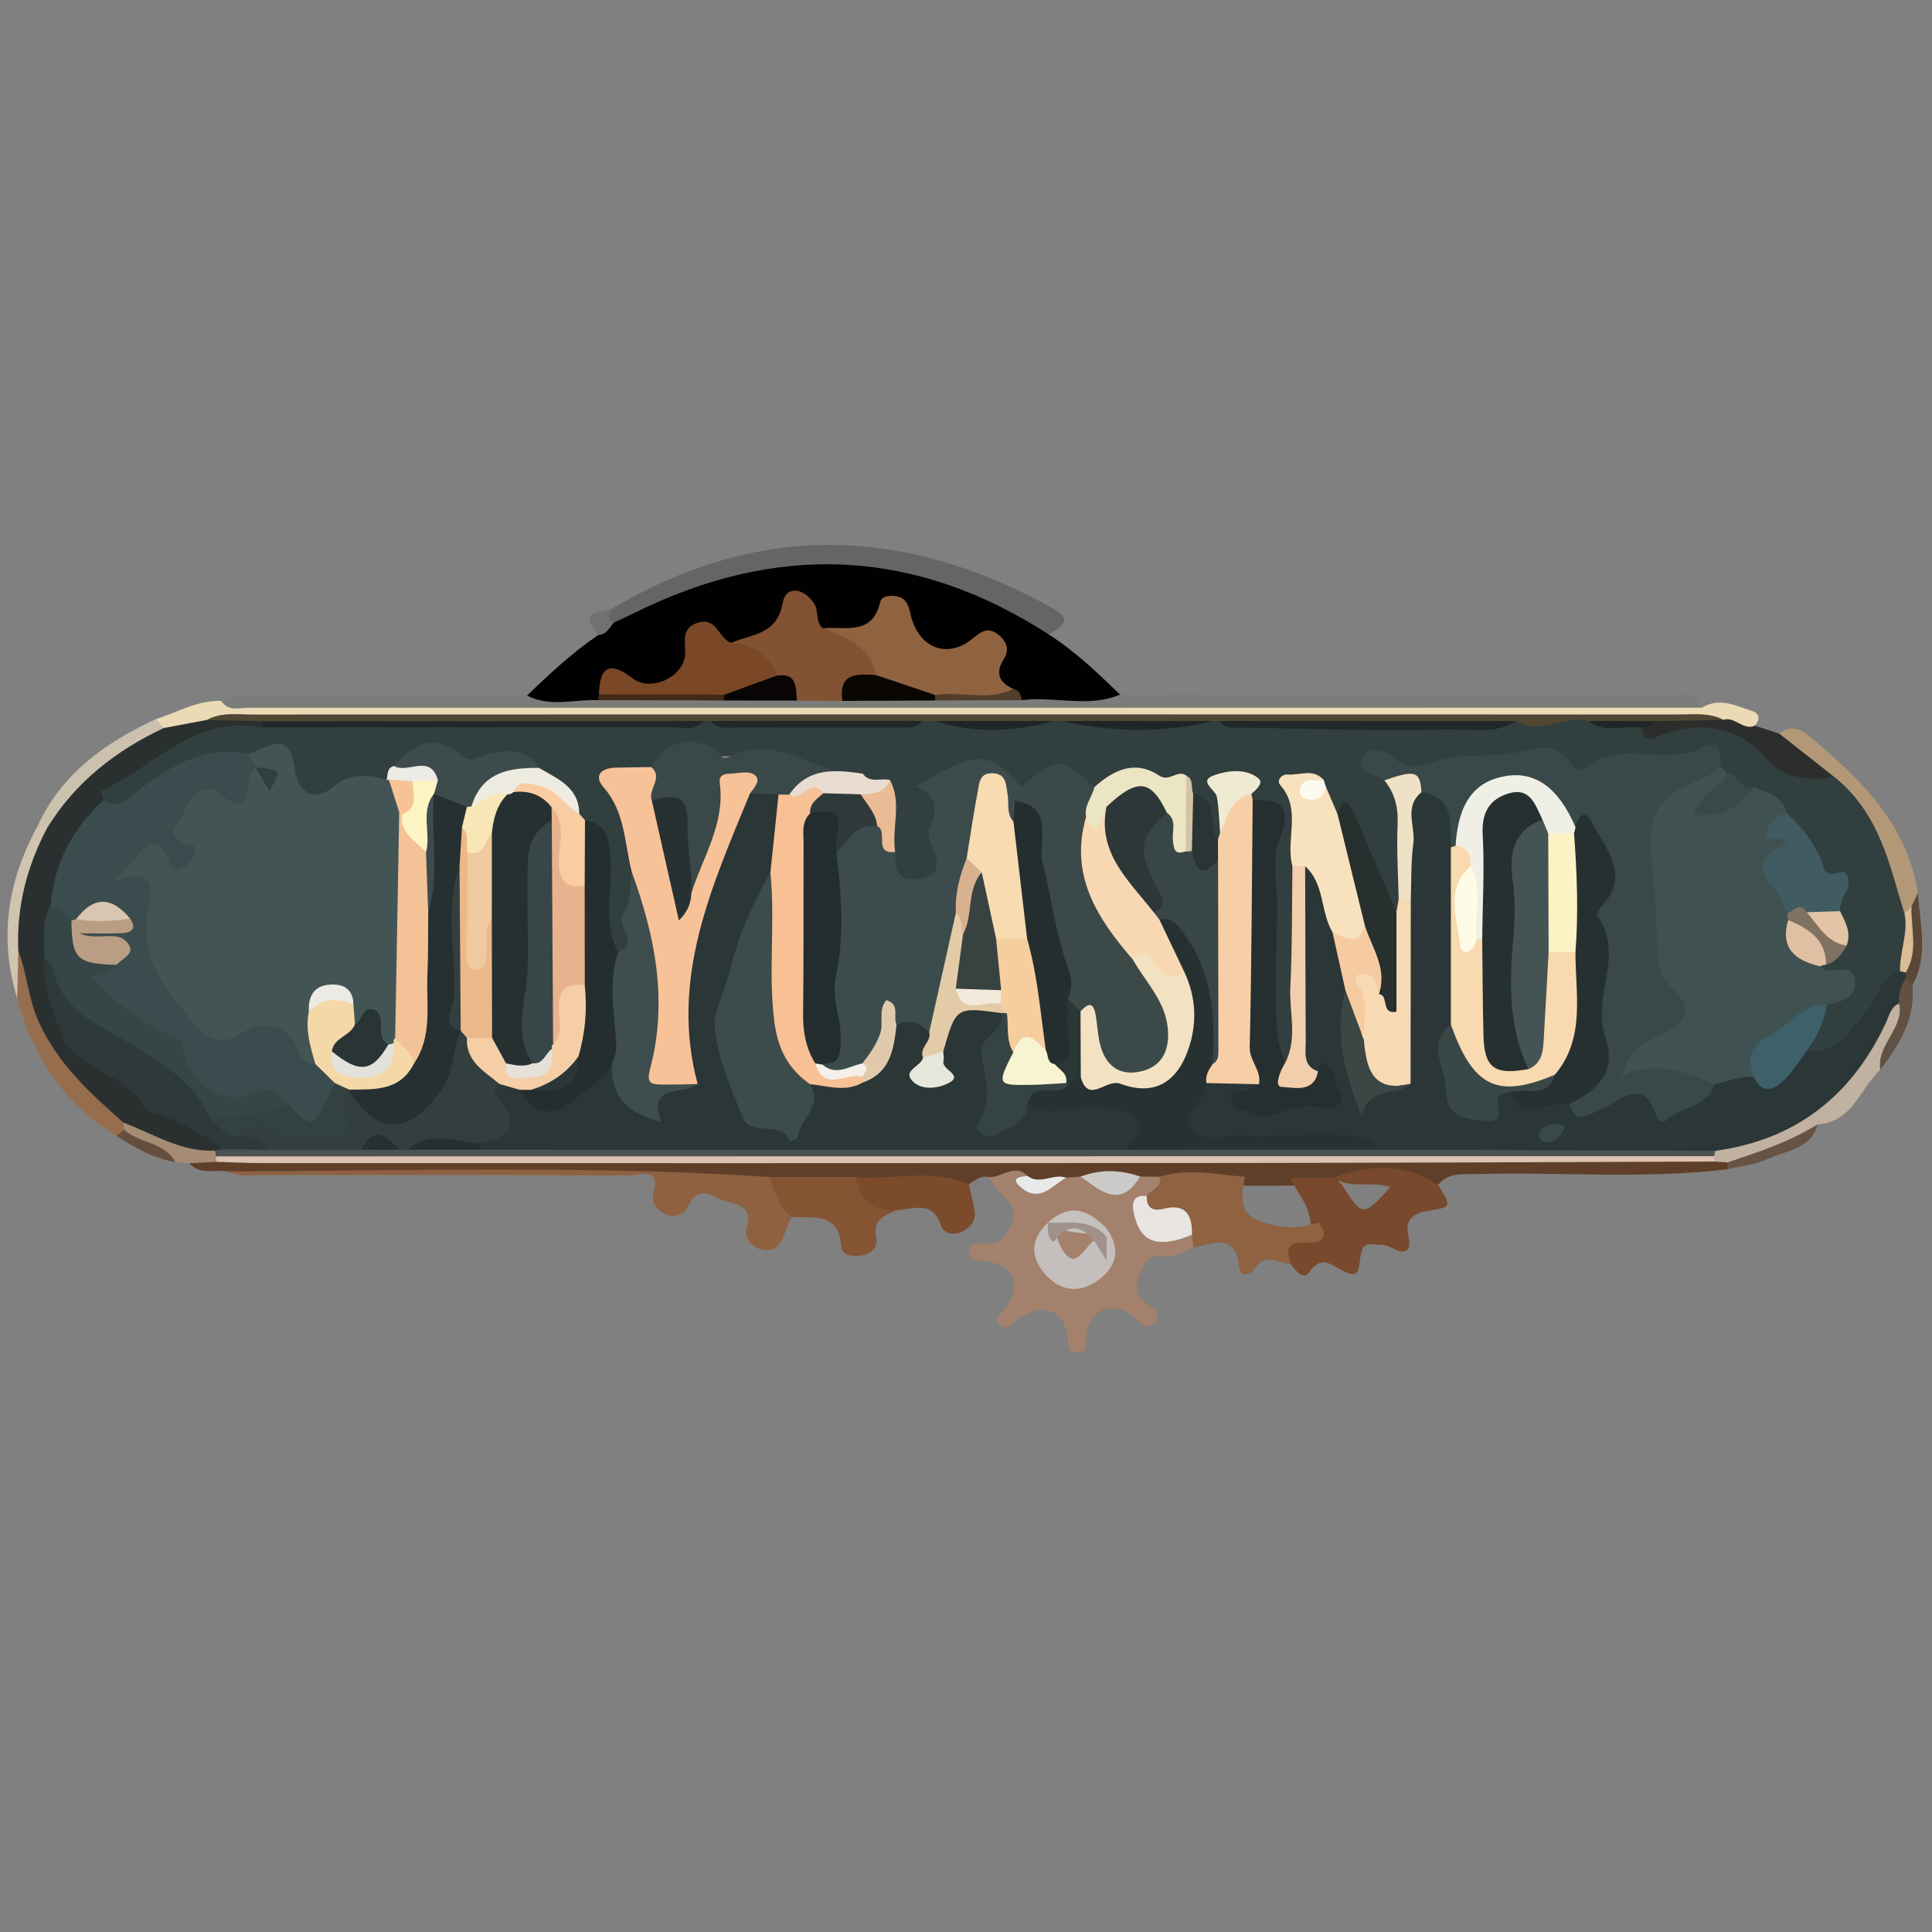 <?xml version="1.0" encoding="utf-8"?>
<!-- Generator: Adobe Illustrator 16.0.0, SVG Export Plug-In . SVG Version: 6.00 Build 0)  -->
<!DOCTYPE svg PUBLIC "-//W3C//DTD SVG 1.1//EN" "http://www.w3.org/Graphics/SVG/1.1/DTD/svg11.dtd">
<svg version="1.1" id="Layer_1" xmlns="http://www.w3.org/2000/svg" xmlns:xlink="http://www.w3.org/1999/xlink" x="0px" y="0px"
	 width="200px" height="200px" viewBox="0 0 200 200" enable-background="new 0 0 200 200" xml:space="preserve">
<rect x="0" y="0" width="200" height="200" fill="#808080" stroke="none"/>
<g>
	<path fill-rule="evenodd" clip-rule="evenodd" fill="#010101" d="M108.549,65.668c2.747,1.749,5.079,3.991,7.406,6.237
		c-0.006,1.499-1.247,1.546-2.129,1.464c-2.55-0.238-5.113,0.324-7.644-0.205c-0.678-0.234-1.161-0.758-1.72-1.168
		c-1.141-0.791-2.103-1.582-1.71-3.285c0.58-2.508-0.609-2.017-2.176-1.247c-2.924,1.437-6.035,0.208-7.29-2.85
		c-0.489-1.195-1.024-1.985-2.022-0.672c-1.65,2.173-3.75,2.181-6.063,1.68c-0.42-0.18-0.834-0.416-1.023-0.832
		c-0.968-2.134-1.813-3.194-3.312-0.236c-1.004,1.981-3.116,2.392-5.228,2.408c-2.027-1.25-3.603-2.062-4.302,1.485
		c-0.538,2.719-3.398,3.835-6.083,2.597c-1.924-0.887-2.342,0.179-2.922,1.456c-0.235,0.301-0.522,0.516-0.87,0.666
		c-2.372,0.013-5.016,1.647-6.904-1.164c2.34-2.239,4.696-4.459,7.395-6.274c0.36-0.858,0.807-1.64,1.734-2.007
		c6.253-3.68,13.006-5.93,20.24-6.166c8.067-0.262,15.708,1.663,22.727,5.771C107.566,63.862,108.123,64.721,108.549,65.668z"/>
	<path fill-rule="evenodd" clip-rule="evenodd" fill="#5F3F2A" d="M23.563,121.265c-1.334-0.226-2.854,0.423-3.967-0.846
		c0.861-0.938,2.019-0.89,3.146-0.953c51.269,0.001,102.539-0.067,153.81,0.025c0.666,0.033,1.315,0.142,1.909,0.469
		c0.438,0.256,0.556,0.619,0.355,1.087c-8.609,1.031-17.252,0.264-25.875,0.49c-1.462,0.038-2.976-0.216-4.069,1.119
		c-3.467-0.489-6.933-1.056-10.445-0.407c-0.344,0.12-0.695,0.2-1.055,0.262c-1.276,0.208-2.566,0.152-3.852,0.229
		c-1.486,0.006-2.971,0.012-4.457,0.013c-2.916-0.246-5.831-0.649-8.756-0.064c-0.72,0.005-1.439-0.021-2.151-0.143
		c-1.999-0.533-4.007-0.735-6.026-0.098c-0.494,0.107-0.995,0.163-1.497,0.201c-1.449,0.032-2.919,0.64-4.343-0.124
		c-1.238-0.766-2.79,0.292-3.991-0.681c-0.832-0.191-1.381,0.38-2.007,0.747c-3.918,0.505-7.851,0.122-11.778,0.183
		c-2.996,0.152-5.992,0.052-8.99,0.018c-4.026-0.075-8.109,0.57-11.981-1.259c-0.873-0.412-2.024-0.089-3.047-0.097
		C50.851,121.325,37.206,121.651,23.563,121.265z"/>
	<path fill-rule="evenodd" clip-rule="evenodd" fill="#7C7C7A" d="M105.797,72.481c3.373-0.436,6.842,0.823,10.158-0.576
		c18.834,0.029,37.669,0.038,56.502,0.135c1.268,0.005,3.066-0.913,3.732,1.216c-1.189,1.215-2.741,0.958-4.188,0.958
		c-48.258,0.022-96.518,0.027-144.777-0.017c-1.566-0.002-3.512,0.56-4.315-1.638c1.233-0.851,2.644-0.546,3.982-0.551
		c9.222-0.026,18.444-0.01,27.667-0.006c2.389,1.243,4.914,0.378,7.377,0.475c2.808-1.615,5.896-0.246,8.818-0.812
		c1.288-0.249,2.663-0.052,3.998-0.052c2.531,0.078,5.063-0.158,7.595-0.02c1.675-0.065,3.351-0.064,5.028-0.001
		c3.172-0.179,6.34,0.082,9.513,0.021C99.861,71.866,102.944,70.993,105.797,72.481z"/>
	<path fill-rule="evenodd" clip-rule="evenodd" fill="#A3816C" d="M118.018,121.792c0.681,0.007,1.36,0.016,2.039,0.022
		c0.852,1.197-0.238,1.712-0.832,2.402c-1.417,2.097-0.361,3.053,1.653,3.474c0.86,0.179,1.779-0.259,2.65,0.136
		c0.308,0.438,0.347,0.878-0.002,1.315c-1.011,0.486-1.977,1.078-3.19,0.92c-1.4-0.184-1.912,0.652-2.377,1.863
		c-0.472,1.231-0.481,2.063,0.607,2.939c0.574,0.463,1.852,1.002,0.874,2.047c-0.983,1.051-1.548-0.206-2.202-0.697
		c-2.063-1.548-4.401-0.688-4.778,1.777c-0.124,0.813,0.386,2.073-1.034,2.047c-1.148-0.02-0.748-1.155-0.892-1.871
		c-0.533-2.638-2.756-3.328-5.194-1.64c-0.584,0.403-1.15,1.475-1.941,0.521c-0.556-0.673,0.323-1.157,0.707-1.673
		c1.738-2.323,0.91-4.349-1.986-4.825c-0.745-0.122-1.79,0.169-1.843-0.957c-0.043-0.921,0.874-0.947,1.521-0.873
		c1.669,0.188,2.331-0.658,2.93-2.113c0.671-1.632-0.384-2.251-1.207-3.144c-0.457-0.494-0.818-1.076-1.223-1.619
		c1.365,0.151,2.682-1.485,4.078-0.106c1.201,2.834,2.656-0.022,3.973,0.179c0.501-0.041,1.003-0.078,1.506-0.118
		C113.91,122.272,115.965,122.986,118.018,121.792z"/>
	<path fill-rule="evenodd" clip-rule="evenodd" fill="#EADBB5" d="M22.909,72.56c0.703,1.117,1.832,0.708,2.791,0.708
		c50.163,0.01,100.327-0.002,150.49-0.012c1.8-1.098,3.488-0.198,5.169,0.341c0.806,0.258,0.868,0.882,0.31,1.527
		c-1.38,1.289-2.793,0.244-4.197,0.064c-1.342-0.38-2.717-0.27-4.079-0.27c-48.976-0.008-97.952-0.008-146.928,0
		c-1.363,0-2.736-0.098-4.079,0.235c-1.823,0.293-3.587,1.091-5.5,0.676c-0.561-0.297-1.101-0.609-0.731-1.394
		C18.385,73.735,20.458,72.467,22.909,72.56z"/>
	<path fill-rule="evenodd" clip-rule="evenodd" fill="#646664" d="M108.549,65.668C94.685,56.7,80.386,56.147,65.68,63.449
		c-0.708,0.351-1.432,0.67-2.148,1.005c-0.303,0.155-0.645,0.232-0.808-0.127c-0.29-0.637,0.145-0.993,0.62-1.3
		c15.025-8.961,30.058-8.589,45.241-0.283C111.182,64.165,110.187,64.714,108.549,65.668z"/>
	<path fill-rule="evenodd" clip-rule="evenodd" fill="#8F6140" d="M23.563,121.265c14.546-0.063,29.1-0.4,43.633-0.007
		c4.143,0.113,8.353,0.31,12.524,0.586c1.262,1.093,2.065,2.431,2.201,4.125c-0.398,0.932-0.688,1.933-1.225,2.775
		c-0.47,0.737-1.36,0.801-2.162,0.516c-1.004-0.357-1.483-1.282-1.226-2.177c0.748-2.604-1.486-2.318-2.717-2.937
		c-1.206-0.604-2.464-1.231-3.322,0.663c-0.384,0.848-1.297,1.323-2.313,0.907c-0.924-0.378-1.58-1.162-1.313-2.136
		c0.79-2.888-1.419-1.896-2.529-1.902c-12.508-0.06-25.016-0.028-37.523-0.052C26.246,121.624,24.858,121.892,23.563,121.265z"/>
	<path fill-rule="evenodd" clip-rule="evenodd" fill="#78492C" d="M133.526,121.952c1.505-0.007,3.01-0.014,4.515-0.021
		c0.369,0.254,0.741,0.496,0.987,0.891c1.96,3.134,2.152,3.139,4.892,0.075c-1.939-0.695-4.113,0.26-5.868-0.983
		c3.719-1.412,7.351-1.517,10.819,0.742c1.445,2.376,1.431,2.285-1.149,2.702c-1.204,0.194-2.338,0.822-1.951,2.455
		c0.409,1.727-0.258,2.19-1.729,1.341c-0.645-0.372-1.227-0.241-1.84-0.338c-2.481-0.391-0.349,4.139-2.976,2.847
		c-1.514-0.744-2.376-1.827-3.769,0.117c-0.5,0.696-1.378-0.199-1.814-0.901c-1.06-1.214-1.41-2.298,0.553-2.935
		c0.729-0.235,1.571-0.332,1.48-1.416C135.5,124.742,134.294,123.448,133.526,121.952z"/>
	<path fill-rule="evenodd" clip-rule="evenodd" fill="#8F6242" d="M136.542,126.562c1.216,1.856-0.019,2.127-1.43,2.052
		c-1.929-0.102-1.998,0.85-1.469,2.266c-1.303-0.042-2.737-1.339-3.846,0.554c-0.343,0.582-1.423,0.75-1.509-0.209
		c-0.339-3.741-2.731-2.429-4.763-2.082c-0.043-0.439-0.087-0.881-0.129-1.32c-0.927-0.895-1.694-1.928-3.217-2.012
		c-1.04-0.056-2.406-0.297-1.471-2.001c0.456-0.661,1.602-0.854,1.347-1.994c2.942-0.923,5.885-0.228,8.826,0.008
		c-0.78,3.563,0.021,4.573,3.973,5.171C134.145,127.188,135.333,126.868,136.542,126.562z"/>
	<path fill-rule="evenodd" clip-rule="evenodd" fill="#855433" d="M81.921,125.969c-1.261-1.095-1.806-2.57-2.201-4.126
		c2.96,0.003,5.922,0.006,8.882,0.009c1.191,1.411,2.772,2.34,4.234,3.415c-1.147,0.569-2.501,0.859-2.135,2.748
		c0.215,1.12-0.542,1.898-1.764,1.995c-0.835,0.066-1.804-0.097-1.865-1.014C86.827,125.366,84.105,126.167,81.921,125.969z"/>
	<path fill-rule="evenodd" clip-rule="evenodd" fill="#7B4B2C" d="M92.837,125.267c-2.513,0.228-3.88-0.967-4.234-3.415
		c3.891,0.32,7.882-0.938,11.689,0.739c0.191,0.864,0.401,1.724,0.573,2.591c0.202,1.016-0.215,1.729-1.105,2.233
		c-0.97,0.551-2.059,0.312-2.335-0.528C96.54,124.206,94.573,125.185,92.837,125.267z"/>
	<path fill-rule="evenodd" clip-rule="evenodd" fill="#B39877" d="M184.208,75.96c1.083-0.894,2.116-0.573,3.05,0.212
		c5.233,4.397,10.153,9.021,11.284,16.27c-0.341,0.519-0.175,1.206-0.57,1.709c-0.344,0.373-0.738,0.577-1.254,0.398
		c-1.291-1.15-1.168-2.856-1.705-4.304c-1.294-3.493-2.738-6.898-5.674-9.401C187.763,79.077,184.891,78.666,184.208,75.96z"/>
	<path fill-rule="evenodd" clip-rule="evenodd" fill="#2B2E2B" d="M184.208,75.96c1.846,1.455,3.692,2.909,5.537,4.363
		c0.698,1.538-0.591,1.401-1.348,1.447c-2.028,0.123-3.856-0.797-5.196-2.08c-3.198-3.062-6.667-4.23-10.973-2.831
		c-1.288,0.418-2.899,0.64-2.356-1.737c0.585-0.521,1.312-0.678,2.05-0.816c2.164,0.092,4.341-0.238,6.493,0.205
		c1.191-0.371,2.028,1.144,3.252,0.613C182.516,75.404,183.361,75.682,184.208,75.96z"/>
	<path fill-rule="evenodd" clip-rule="evenodd" fill="#966D4D" d="M12.076,117.585c-5.442-3.288-8.659-8.186-10.295-14.228
		c-0.563-1.404-0.15-2.871-0.269-4.301c0.797-1.299,1.401-0.369,1.495,0.32c0.941,6.913,5.282,11.686,10.041,16.215
		c0.123,0.329,0.159,0.668,0.112,1.016C13.009,117.166,12.603,117.442,12.076,117.585z"/>
	<path fill-rule="evenodd" clip-rule="evenodd" fill="#C0B1A0" d="M178.832,120.332c-0.461-0.029-0.924-0.058-1.386-0.087
		c-0.218-0.276-0.305-0.591-0.263-0.94c0.134-0.319,0.355-0.563,0.649-0.741c7.511-1.901,13.423-5.822,16.71-13.124
		c0.393-0.877,0.881-1.961,2.263-1.357c0.64,2.657-1.834,4.307-2.158,6.653c-2.109,1.944-2.86,5.446-6.484,5.653
		C185.478,118.703,182.388,120.069,178.832,120.332z"/>
	<path fill-rule="evenodd" clip-rule="evenodd" fill="#CCC1AE" d="M16.153,74.437c0.266,0.309,0.532,0.619,0.798,0.929
		c0.1,0.65-0.24,1.144-0.753,1.373c-4.238,1.887-7.34,5.112-10.252,8.576c-0.295,0.352-0.733,0.509-1.184,0.597
		c-0.34-0.012-0.637-0.13-0.894-0.352C6.357,80.079,10.903,76.868,16.153,74.437z"/>
	<path fill-rule="evenodd" clip-rule="evenodd" fill="#D0C3B0" d="M3.867,85.56C4.211,85.6,4.555,85.64,4.899,85.68
		C4.187,90,3.287,94.275,1.896,98.436c-0.039,1.64-0.077,3.281-0.116,4.921C-0.133,97.119,0.773,91.211,3.867,85.56z"/>
	<path fill-rule="evenodd" clip-rule="evenodd" fill="#A68C74" d="M12.841,116.948c-0.018-0.244-0.034-0.486-0.05-0.729
		c1.704-0.9,2.962,0.41,4.341,0.944c1.567,0.606,3.213,0.875,4.801,1.379c0.325,0.16,0.555,0.409,0.698,0.741
		c0.075,0.358,0.005,0.688-0.207,0.987c-0.942,0.05-1.885,0.1-2.828,0.148c-0.48-0.041-0.96-0.081-1.441-0.122
		C16.587,118.856,14.075,118.917,12.841,116.948z"/>
	<path fill-rule="evenodd" clip-rule="evenodd" fill="#625042" d="M194.647,110.735c-0.42-2.6,2.5-4.257,1.952-6.895
		c-0.867-1.12-0.448-1.97,0.57-2.691c0.581-0.027,1.062,0.048,0.811,0.835C198.295,105.443,196.629,108.15,194.647,110.735z"/>
	<path fill-rule="evenodd" clip-rule="evenodd" fill="#665344" d="M178.832,120.332c3.215-1.068,6.428-2.141,9.331-3.944
		c-0.711,2.623-3.254,2.702-5.152,3.581c-1.289,0.595-2.79,0.734-4.195,1.078C178.82,120.809,178.827,120.57,178.832,120.332z"/>
	<path fill-rule="evenodd" clip-rule="evenodd" fill="#5B4736" d="M197.98,101.984c-0.226-0.232-0.451-0.466-0.676-0.699
		c-0.239-0.297-0.357-0.638-0.36-1.019c0.278-2.148-0.248-4.417,0.931-6.436c0.223-0.462,0.444-0.925,0.667-1.388
		C198.741,95.646,199.667,98.892,197.98,101.984z"/>
	<path fill-rule="evenodd" clip-rule="evenodd" fill="#664E3E" d="M12.841,116.948c1.583,1.414,4.164,1.246,5.314,3.349
		c-2.257-0.388-4.205-1.467-6.079-2.712C12.331,117.371,12.585,117.161,12.841,116.948z"/>
	<path fill-rule="evenodd" clip-rule="evenodd" fill="#717270" d="M63.343,63.027c-0.116,0.499-0.709,1.061,0.188,1.427
		c-0.43,0.542-0.75,1.223-1.578,1.275C59.908,63.538,61.702,63.321,63.343,63.027z"/>
	<path fill-rule="evenodd" clip-rule="evenodd" fill="#906340" d="M85.203,65.046c2.269-0.238,5.094,0.821,5.912-2.724
		c0.149-0.648,1.085-0.732,1.785-0.581c0.924,0.199,1.157,0.953,1.333,1.751c0.798,3.607,3.802,4.806,6.494,2.585
		c0.724-0.597,1.436-1.171,2.397-0.535c0.959,0.634,1.468,1.596,0.835,2.598c-0.967,1.535-0.568,2.47,0.935,3.181
		c-0.325,1.831-1.729,0.752-2.591,0.851c-1.625,0.187-3.287,0.056-4.933,0.055c-2.326-0.417-4.792-0.342-6.81-1.881
		C89.508,67.843,86.552,67.255,85.203,65.046z"/>
	<path fill-rule="evenodd" clip-rule="evenodd" fill="#825232" d="M85.203,65.046c2.408,0.951,4.91,1.793,5.472,4.833
		c-1.198,0.842-2.596,1.424-3.474,2.68c-1.567-0.012-3.133-0.024-4.7-0.037c-0.789-0.742-1.224-1.825-2.264-2.319
		c-1.126-1.703-3.261-2.154-4.551-3.654c2.114-0.933,4.759-0.784,5.355-4.19c0.314-1.797,2.242-1.5,3.274,0.187
		C84.782,63.311,84.372,64.401,85.203,65.046z"/>
	<path fill-rule="evenodd" clip-rule="evenodd" fill="#7A4727" d="M75.686,66.549c2.264,0.172,3.9,1.227,4.754,3.381
		c-1.334,2.658-4.05,1.63-6.133,2.298c-4.102-0.198-8.225,0.42-12.308-0.347c0.076-2.863,1.09-3.5,3.5-1.652
		c1.82,1.396,5.109-0.041,5.403-2.32c0.165-1.276-0.574-2.783,1.271-3.429C74.186,63.773,74.383,66.087,75.686,66.549z"/>
	<path fill-rule="evenodd" clip-rule="evenodd" fill="#422918" d="M61.999,71.881c4.326,0.011,8.652,0.022,12.979,0.034
		c0.222,0.133,0.294,0.266,0.22,0.399c-0.074,0.131-0.148,0.197-0.224,0.197c-4.347-0.01-8.693-0.022-13.041-0.033
		C61.946,72.278,61.967,72.079,61.999,71.881z"/>
	<path fill-rule="evenodd" clip-rule="evenodd" fill="#513D2A" d="M96.792,71.939c2.685-0.396,5.482,0.668,8.102-0.618
		c0.659,0.107,0.787,0.629,0.903,1.16c-3.004,0.011-6.01,0.022-9.015,0.034c-0.203-0.132-0.269-0.261-0.198-0.387
		C96.653,72.002,96.721,71.939,96.792,71.939z"/>
	<path fill-rule="evenodd" clip-rule="evenodd" fill="#DBC2B2" d="M22.423,120.271c-0.022-0.188-0.047-0.376-0.076-0.564
		c1.23-1.103,2.757-0.927,4.218-0.928c48.889-0.016,97.78-0.016,146.667,0.001c1.46,0,2.987-0.186,4.227,0.904
		c-0.017,0.187-0.02,0.375-0.013,0.562c-16.729,0.052-33.459,0.134-50.19,0.146c-33.352,0.027-66.704,0.017-100.056,0.011
		C25.608,120.402,24.016,120.317,22.423,120.271z"/>
	<path fill-rule="evenodd" clip-rule="evenodd" fill="#CBCAC8" d="M118.018,121.792c-2.05,3.438-4.106,1.442-6.163,0.006
		C113.908,121.024,115.963,121.083,118.018,121.792z"/>
	<path fill-rule="evenodd" clip-rule="evenodd" fill="#E8E9E9" d="M110.349,121.916c-1.437,0.846-2.729,2.622-4.627,1.031
		c-1.239-1.036-0.163-1.124,0.655-1.21C107.66,122.711,109.044,121.432,110.349,121.916z"/>
	<path fill-rule="evenodd" clip-rule="evenodd" fill="#0A0604" d="M96.792,71.939c0.025,0.192,0.021,0.383-0.01,0.576
		c-3.193,0.015-6.387,0.029-9.58,0.043c-0.414-2.929,1.529-2.807,3.473-2.68C92.714,70.566,94.753,71.253,96.792,71.939z"/>
	<path fill-rule="evenodd" clip-rule="evenodd" fill="#080504" d="M74.975,72.511c-0.018-0.199-0.017-0.397,0.003-0.596
		c1.82-0.662,3.641-1.324,5.461-1.984c2.135-0.287,1.928,1.287,2.06,2.591C79.993,72.518,77.484,72.514,74.975,72.511z"/>
	<path fill-rule="evenodd" clip-rule="evenodd" fill="#C4BFBC" d="M114.602,127.244c1.399,2.049,1.044,3.843-0.903,5.271
		c-1.788,1.312-3.692,1.221-5.233-0.325c-1.754-1.759-1.974-3.733-0.008-5.604c0.113,0.097,0.228,0.192,0.344,0.285
		c0.432,0.622,0.652,1.338,0.919,2.033c1.414,2.861,2.318,0.587,3.354-0.333c0.146-0.575,1.553,1.192,1.06-0.583
		C114.215,127.686,114.367,127.439,114.602,127.244z"/>
	<path fill-rule="evenodd" clip-rule="evenodd" fill="#E7E4E2" d="M118.71,123.809c-0.046,1.231,0.629,1.603,1.707,1.329
		c2.366-0.599,3.007,0.658,2.98,2.684c-3.639,1.497-5.461,0.762-6.053-2.396C117.127,124.259,117.491,123.704,118.71,123.809z"/>
	<path fill-rule="evenodd" clip-rule="evenodd" fill="#C4C1BF" d="M114.602,127.244c-0.017,0.264-0.032,0.526-0.047,0.789
		c-2.025-0.54-4.272-0.157-6.11-1.474l0.013,0.025C110.758,124.454,112.745,125.232,114.602,127.244z"/>
	<path fill-rule="evenodd" clip-rule="evenodd" fill="#2A302F" d="M22.246,119.118c-3.497,0.158-6.363-1.744-9.456-2.899
		c-3.448-3.024-6.797-6.086-8.769-10.407c-1.089-2.385-1.199-4.982-2.125-7.375C1.69,93.899,2.783,89.668,4.899,85.68
		c2.917-4.726,7.091-7.979,12.052-10.314c1.488-0.28,2.976-0.56,4.464-0.838c1.678-0.456,3.389-0.131,5.076-0.226
		c0.382-0.007,0.657,0.166,0.817,0.514c-0.476,1.668-1.943,1.182-3.058,1.332c-3.417,0.459-6.675,1.311-8.883,4.182
		c-1.181,1.535-3.382,1.271-4.423,2.878c-2.367,3.271-4.54,6.63-5.022,10.776c-0.437,1.588-0.422,3.243-0.696,4.854
		c0.417,5.168,1.843,9.563,6.964,12.273c3.497,1.851,6.829,4.083,10.275,6.073c0.784,0.454,1.145,1.094,0.656,1.991
		C22.817,119.358,22.524,119.339,22.246,119.118z"/>
	<path fill-rule="evenodd" clip-rule="evenodd" fill="#4F4733" d="M27.137,74.669c-1.907-0.047-3.814-0.095-5.721-0.142
		c1.479-0.823,3.105-0.561,4.673-0.561c49.214-0.019,98.428-0.019,147.642-0.003c1.57,0,3.191-0.222,4.684,0.549
		c-2.372,0.049-4.744,0.098-7.116,0.147c-2.113,0.934-4.356,0.967-6.606,0.953c-2.822-0.118-5.64,0.967-8.471,0.065
		c-9.852-0.19-19.702-0.062-29.55-0.053c-0.424,0.054-0.851,0.057-1.276,0.021c-5.063-0.119-10.127-0.06-15.189-0.026
		c-0.419,0.054-0.839,0.055-1.26,0.016c-3.969-0.097-7.938-0.069-11.909-0.008c-0.636,0.086-1.272,0.08-1.908,0
		c-7.098-0.076-14.196-0.045-21.295-0.007c-0.441,0.017-0.88,0.014-1.32,0.001c-13.496-0.064-26.991,0.006-40.486-0.04
		C30.359,75.575,28.59,75.913,27.137,74.669z"/>
	<path fill-rule="evenodd" clip-rule="evenodd" fill="#323F3F" d="M156.945,74.647c2.519,1.538,5.032-0.708,7.548-0.006
		c1.729,0.926,3.72-0.245,5.446,0.686c0.268,1.849,1.416,0.968,2.27,0.677c4.411-1.5,8.108-0.622,11.152,3.027
		c1.192,1.428,4.755,2.005,6.384,1.292c3.559,2.733,5.167,6.62,6.361,10.752c0.339,1.172,0.699,2.337,1.05,3.506
		c0.959,1.953,0.396,3.856-0.189,5.756c-1.692,2.525-3.011,5.321-5.304,7.417c-1.28,1.171-2.589,2.286-4.499,1.308
		c-0.732-2.035,0.812-3.396,1.488-5.012c0.594-0.82,1.803-0.982,2.214-2.059c-0.342-1.376-2.227-0.391-2.622-1.676
		c-0.017-0.304,0.085-0.565,0.284-0.792c0.688-0.649,1.569-1.155,1.7-2.233c0.131-1.02-0.276-1.965-0.402-2.949
		c0.082-1.469,0.855-2.709-1.216-4.037c-1.777-1.14-2.327-3.999-4.121-5.613c-0.696-1.23-1.72-2.021-3.116-2.306
		c-1.312-0.175-2.074-1.13-2.88-2.026c-0.339-0.315-0.628-0.671-0.881-1.056c-0.357-0.454-0.794-1.044-1.36-0.868
		c-3.741,1.162-7.835-0.361-11.47,1.547c-0.608,0.319-1.364,0.516-1.951,0.053c-3.884-3.065-8.104-0.819-12.117-0.614
		c-2.708,0.137-5.338,0.79-8.009-0.645c0.03,1.323,1.193,1.462,1.603,2.199c2.353,3.655,0.915,7.713,1.248,11.583
		c-0.035,0.53-0.165,1.038-0.406,1.508c-2.433,1-2.434-1.343-2.813-2.414c-0.747-2.112-1.674-4.104-2.686-6.083
		c-0.328-0.641-0.636-1.161-1.435-1.15c-1.142-0.444-1.051-1.682-1.627-2.491c-0.196-0.212-0.396-0.415-0.623-0.59
		c-1.036-0.294-2.175-0.765-1.72,1.146c0.635,2.659,0.251,5.369,0.437,8.06c0.009,5.187,0.019,10.366-0.002,15.544
		c-0.006,1.231,0.103,2.489-0.521,3.626c-2.12,1.481-2.307-0.556-2.527-1.636c-0.468-2.287-0.713-4.76-0.493-6.979
		c0.509-5.135-0.103-10.302,0.723-15.396c0.305-1.871-1.493-1.672-2.241-2.498c-0.197-0.252-0.332-0.536-0.418-0.841
		c-0.208-1.137-0.961-1.555-1.973-1.207c-0.891,0.308-0.47,1.134-0.375,1.768c0.167,1.128,0.27,2.251-0.069,3.368
		c-0.125,0.297-0.312,0.552-0.56,0.758c-2.304-0.579-1.073-3.445-2.837-4.371c-0.435-0.505-0.577-1.297-1.404-1.423
		c-2.958-0.494-5.92-1.174-8.715,0.609c-2.533-2.185-5.161-1.385-7.803-0.237c-1.299-0.689-2.486-1.605-3.902-2.058
		c-2.378-0.763-4.474,0.898-4.18,3.368c0.203,1.696-0.41,3.386,0.124,5.077c0.583,1.843-0.003,3.156-1.982,3.57
		c-1.989,0.416-3.364-0.21-3.611-2.439c-0.038-0.338-0.068-0.677-0.082-1.018c-0.179-2.036,0.389-4.129-0.499-6.1
		c-0.759-0.531-1.706-0.667-2.472-1.176c-3.241-0.931-6.588-1.736-9.814-2.346c-2.597-0.492-5.621,0.045-8.466-0.485
		c-1.382-0.257-2.164,1.065-3.17,1.759c-0.503,0.262-1.048,0.432-1.608,0.425c-2.255-0.03-2.268,0.872-1.438,2.686
		c1.021,2.229,1.569,4.657,1.779,7.131c-0.205,2.212-0.86,4.382-0.642,6.633c0.127,1.319-0.255,2.196-1.749,2.224
		c-1.593-0.539-1.419-1.858-1.333-3.103c0.167-2.387-0.12-4.75-0.27-7.125c-0.083-1.327-0.333-2.472-1.673-3.07
		c-0.414-0.267-0.756-0.605-1.021-1.018c-0.571-2.299-2.599-3.315-4.184-4.719c-0.238-0.236-0.458-0.537-0.779-0.625
		c-3.038-0.848-6.293,0.436-9.351-1.217c-1.19-0.643-2.768,0.551-3.765,1.741c-0.421,0.475-0.834,0.958-1.392,1.286
		c-2.074,0.415-4.204,0.491-6.146,1.57c-2.212,1.23-3.351-0.662-3.751-2.114c-0.783-2.842-2.352-2.731-4.455-1.868
		c-4.433-0.38-7.899,1.844-11.325,4.188c-1.188,0.812-2.387,1.985-3.595,0.018c-0.084-0.325-0.289-0.912-0.237-0.935
		c5.44-2.478,9.703-7.958,16.656-6.601c8.474-0.617,16.962-0.105,25.44-0.286c6.772-0.143,13.559,0.383,20.32-0.359
		c0.236-0.001,0.471-0.002,0.706-0.003c7.286,0.747,14.572,0.47,21.857-0.001c0.459,0,0.917,0,1.375,0
		c4.096,0.646,8.193,0.557,12.289,0c0.232,0,0.464,0,0.695-0.001c5.232,0.557,10.465,0.617,15.698,0.005
		c0.234-0.001,0.468-0.003,0.703-0.004c6.214,0.871,12.461,0.367,18.689,0.375C148.917,75.021,152.957,75.492,156.945,74.647z"/>
	<path fill-rule="evenodd" clip-rule="evenodd" fill="#DABC95" d="M196.696,100.562c-0.072-2.011,0.878-3.943,0.46-5.98
		c0.24-0.25,0.479-0.5,0.719-0.75c-0.071,2.294,0.748,4.667-0.6,6.85C197.038,100.854,196.846,100.814,196.696,100.562z"/>
	<path fill-rule="evenodd" clip-rule="evenodd" fill="#1E2626" d="M169.939,75.327c-1.805-0.316-3.773,0.675-5.446-0.686
		c2.268,0.006,4.537,0.012,6.805,0.017C171.006,75.207,170.488,75.297,169.939,75.327z"/>
	<path fill-rule="evenodd" clip-rule="evenodd" fill="#2B3636" d="M196.696,100.562c0.197,0.018,0.39,0.057,0.579,0.119
		c0.018,0.202,0.025,0.402,0.029,0.604c-0.516,0.775-0.821,1.607-0.705,2.556c-0.906,0.443-1.043,1.351-1.429,2.165
		c-3.53,7.467-9.301,11.987-17.577,13.123c-8.17,0.568-16.352,0.117-24.525,0.246c-3.071,0.049-6.143,0.002-9.206,0.013
		c-5.266-1.501-10.662-0.843-16.016-0.926c-0.677-0.011-1.357,0.094-2.037,0.046c-3.346-0.235-4.232-1.874-2.55-4.731
		c0.46-0.78,0.958-1.546,1.784-2.015c1.562-0.599,3.137-0.6,4.719-0.095c1.758,1.242-0.387,1.478-0.626,2.393
		c2.693,1.317,5.639,0.108,7.7-0.748c2.034-0.845-0.538-1.989-1.621-2.702c-0.932-0.895-0.789-2.058-0.784-3.166
		c0.014-5.72-0.089-11.439,0.05-17.158c0.495-1.823,1.301-1.639,2.09-0.238c1.06,1.879,1.396,4.022,2.025,6.055
		c0.488,2.052,1.489,3.986,1.464,6.162c-0.492,3.727-0.817,7.44,1.195,11.132c0.96-1.329,3.402-0.56,3.713-2.873
		c0.232-5.839-0.124-11.68,0.383-17.503c0.011-2.847-0.012-5.691,0.013-8.535c0.013-1.294,0.084-2.557,1.7-2.926
		c3.479,0.735,3.843,1.294,4.038,6.16c-0.178,5.705,0.288,11.417-0.109,17.116c-1.052,2.458-1.465,4.952-0.585,7.597
		c0.362,1.09,0.419,2.261,1.883,2.503c1.275,0.211,1.869-0.422,2.245-1.536c0.255-0.757,0.899-0.959,1.657-0.786
		c1.802,1.947,4.331,0.557,6.38,1.383c1.523,1.159,2.775,0.065,4.026-0.552c1.707-0.843,3.326-1.512,4.815,0.338
		c0.953,1.182,1.961,0.604,3.015,0.134c1.156-0.519,2.015-1.413,2.981-2.175c1.171-0.723,2.413-1.096,3.796-0.764
		c1.425,0.726,2.683,0.737,3.74-0.7c0.513-0.695,1.137-1.345,2.084-1.48c3.187,0.405,4.403-2.16,6.14-4.005
		C194.436,103.448,194.462,101.081,196.696,100.562z"/>
	<path fill-rule="evenodd" clip-rule="evenodd" fill="#4C5251" d="M142.6,119.016c11.664,0.037,23.33,0.075,34.994,0.113
		c-0.079,0.176-0.124,0.361-0.135,0.555c-48.287,0.007-96.575,0.014-144.863,0.021c-3.417,0-6.833,0.001-10.249,0.002
		c-0.009-0.201-0.042-0.396-0.101-0.589c0.25-0.043,0.501-0.087,0.751-0.131c1.449-1.173,3.191-0.783,4.834-0.911
		c3.078,0.048,6.155,0.043,9.232-0.048c1.417,0.113,2.838,0.095,4.26,0.043c0.413-0.045,0.824-0.039,1.235,0.003
		c2.515,0.069,5.027,0.019,7.543,0.01c22.16-0.232,44.317-0.136,66.475-0.037c7.91,0.205,15.824,0.302,23.736,0.427
		C141.139,118.486,141.889,118.616,142.6,119.016z"/>
	<path fill-rule="evenodd" clip-rule="evenodd" fill="#A0928B" d="M113.357,128.578c-1.422-1.807-2.845-1.985-4.269-0.002
		c-0.804-0.484-0.53-1.313-0.645-2.017c2.123,0.132,4.433-0.504,6.11,1.473c0,0.66,0,1.32,0,2.438
		C113.992,129.583,113.675,129.081,113.357,128.578z"/>
	<path fill-rule="evenodd" clip-rule="evenodd" fill="#3B4C4E" d="M10.717,82.826c1.14,0.79,1.931,0.331,2.948-0.472
		c3.515-2.779,7.199-5.281,12.08-4.317c0.504,0.153,0.8,0.51,0.972,0.989c0.055,0.32,0.058,0.642,0.02,0.963
		c-0.734,3.763-0.742,3.801-4.335,3.086c-1.234-0.246-1.958,0.301-2.529,1.217c-0.47,0.754-1.07,1.529-0.012,2.357
		c1.511,1.182,0.956,2.379-0.165,3.413c-1.046,0.965-2.042,0.734-2.867-0.401c-0.529-0.73-1.31-1.189-1.978-0.416
		c-1.076,1.244,0.618,0.965,0.979,1.365c0.866,0.962,0.432,1.975,0.273,2.903c-0.686,4.04,0.934,7.344,3.298,10.34
		c1.476,1.871,2.99,3.453,6.011,2.048c2.007-0.936,4.507-0.477,5.888,1.956c0.396,0.697,0.925,1.285,1.664,1.653
		c0.988,0.635,1.895,1.335,2.105,2.598c0.032,0.572-0.131,1.107-0.326,1.637c-0.496,1.346-0.664,2.961-2.438,3.333
		c-1.809,0.379-1.943-1.592-3.031-2.239c-0.862-0.931-1.873-0.958-3.098-0.827c-4.486,0.479-5.794-0.295-7.688-4.249
		c-1.001-2.09-3.241-2.678-4.855-4.022c-0.673-0.56-1.578-0.837-2.272-1.455c-3.003-2.679-2.971-3.176,0.435-4.958
		c-0.33-2.324-3.229-0.558-3.825-2.482c0.789-1.972,3.111-0.443,4.189-1.753c-1.422-1.636-2.631-0.289-3.889,0.246
		c-0.299,0.104-0.607,0.138-0.922,0.114c-0.961-0.234-1.693-0.758-2.099-1.686C5.579,89.373,7.5,85.775,10.717,82.826z"/>
	<path fill-rule="evenodd" clip-rule="evenodd" fill="#364546" d="M12.054,99.888c-0.812,0.741-1.412,1.045-2.597,1.212
		c2.479,2.879,5.435,4.854,8.695,6.253c1.162,0.498,0.706,1.036,0.871,1.716c0.81,3.334,4.138,5.497,7.174,4.088
		c2.044-0.948,2.608,0.238,3.66,1.111c-1.958,2.687-4.853,1.938-7.51,2.059c-2.969-1.029-4.013-4.729-7.325-5.297
		c0.177-2.82-2.318-2.546-3.849-3.077c-4.223-1.468-5.592-4.92-6.607-8.72c0.109-1.837-0.376-3.749,0.687-5.467
		c0.78,0.423,1.694,0.66,2.147,1.54C7.458,98.348,10.208,98.658,12.054,99.888z"/>
	<path fill-rule="evenodd" clip-rule="evenodd" fill="#2E3939" d="M4.565,99.233c0.277,0.192,0.764,0.347,0.803,0.579
		c0.863,5.104,5.084,6.25,8.794,8.64c2.618,1.686,6.119,3.656,7.491,7.182c1.401,0.289,2.413,1.591,3.959,1.51
		c1.194,0.077,2.354,0.194,2.167,1.866c-1.593-0.008-3.187-0.016-4.781-0.022c-1.241-1.295-5.462-3.471-7.185-3.758
		c-0.3-0.05-0.698-0.259-0.823-0.508c-1.52-3.041-5.046-3.516-7.248-5.688c-0.483-0.476-0.962-0.841-1.207-1.528
		C5.583,104.814,4.365,102.195,4.565,99.233z"/>
	<path fill-rule="evenodd" clip-rule="evenodd" fill="#202828" d="M72.896,74.645c-0.89,1.042-2.102,0.654-3.186,0.655
		c-14.192,0.016-28.383,0-42.575-0.009c-0.006-0.208-0.006-0.416,0.001-0.623C42.39,74.661,57.644,74.653,72.896,74.645z"/>
	<path fill-rule="evenodd" clip-rule="evenodd" fill="#202828" d="M156.945,74.647c-2.147,1.402-4.645,0.804-6.9,0.866
		c-7.215,0.196-14.443-0.088-21.665-0.19c-0.787-0.011-1.615,0.101-2.159-0.684C136.463,74.642,146.704,74.645,156.945,74.647z"/>
	<path fill-rule="evenodd" clip-rule="evenodd" fill="#202828" d="M95.459,74.641c-0.552,0.758-1.373,0.676-2.159,0.676
		c-5.733,0.002-11.466,0.008-17.2-0.007c-0.879-0.002-1.844,0.215-2.498-0.668C80.888,74.641,88.174,74.641,95.459,74.641z"/>
	<path fill-rule="evenodd" clip-rule="evenodd" fill="#1E2525" d="M125.518,74.645c-5.233,1.292-10.466,1.111-15.698-0.005
		C115.052,74.642,120.284,74.643,125.518,74.645z"/>
	<path fill-rule="evenodd" clip-rule="evenodd" fill="#1E2626" d="M109.124,74.641c-4.096,1.1-8.193,1.33-12.289,0
		C100.931,74.641,105.028,74.641,109.124,74.641z"/>
	<path fill-rule="evenodd" clip-rule="evenodd" fill="#435455" d="M26.443,79.424c-0.232-0.463-0.465-0.925-0.698-1.388
		c2.005-0.618,4.346-2.719,4.79,1.751c0.118,1.186,1.355,3.878,4.051,1.582c1.417-1.207,3.509-1.359,5.427-0.582
		c0.166,0.081,0.331,0.161,0.499,0.24c1.215,1.095,1.711,2.424,1.321,4.046c-0.149,7.169,0.188,14.338-0.154,21.5
		c-0.05,0.372-0.159,0.731-0.308,1.069c-0.154,0.319-0.396,0.564-0.711,0.729c-0.968,0.23-1.629-0.271-1.78-1.121
		c-0.28-1.581-1.562-0.867-2.381-1.198c-0.421-0.488-0.558-1.092-0.698-1.694c-0.148-0.856-0.535-1.499-1.521-1.362
		c-1.32,0.184-1.347,1.262-1.434,2.267c-0.309,1.62,0.749,3.296-0.197,4.885c-1.15,0.049-1.599-0.811-1.905-1.649
		c-1.021-2.799-4.066-2.681-5.236-1.839c-3.384,2.428-5-0.179-6.429-1.914c-2.468-2.997-4.678-6.276-3.705-10.695
		c0.402-1.83,0.783-4.527-3.64-2.801c1.355-1.458,2.079-2.16,2.712-2.935c1.114-1.362,2.001-1.155,2.876,0.252
		c0.349,0.562,0.083,1.915,1.372,1.398c0.567-0.227,1.099-0.844,1.382-1.415c0.599-1.21-0.511-1.06-1.177-1.379
		c-2.068-0.992-0.193-2.066,0.086-3.026c0.505-1.729,2.385-3.154,3.51-2.18c3.266,2.828,3.064,0.408,3.364-1.753
		c0.041-0.286,0.386-0.53,0.59-0.793c0.425,0.372,0.953,0.598,1.503,1.108C27.534,79.829,26.841,79.835,26.443,79.424z"/>
	<path fill-rule="evenodd" clip-rule="evenodd" fill="#405152" d="M181.568,111.533c-1.438-0.22-2.725,0.438-4.079,0.701
		c-0.699,0.54-1.537,0.688-2.219,0.198c-1.631-1.166-3.36-1.089-5.196-0.769c-0.841,0.146-1.901,0.461-2.436-0.579
		c-0.552-1.074,0.066-1.954,0.744-2.761c0.831-0.99,1.985-1.472,3.118-1.996c1.69-0.782,2.275-1.992,0.893-3.452
		c-1.647-1.741-1.876-3.986-1.843-6.029c0.047-2.762-0.649-5.409-0.671-8.131c-0.047-5.765,2.831-9.198,8.278-9.307
		c0.228,0.229,0.456,0.456,0.684,0.685c0.455,1.713-1.393,2.057-2.044,3.583c1.839-0.608,3.297-1.439,4.78-2.205
		c1.367,0.619,2.996,0.913,3.394,2.735c-0.258,0.565-1.004,1.076-0.482,1.75c0.334,0.432,1.11,0.966,0.682,1.315
		c-3.198,2.602-0.058,4.724,0.437,7.029c0.08,0.299,0.13,0.605,0.161,0.914c-0.409,2.318,1.507,3.355,2.656,4.815
		c0.17,0.14,0.319,0.353,0.516,0.408c1.056,0.297,2.8-0.809,3.062,1.002c0.271,1.868-1.402,2.271-2.873,2.579
		c-1.165,1.06-2.561,1.797-3.866,2.643C183.413,107.862,182.085,109.366,181.568,111.533z"/>
	<path fill-rule="evenodd" clip-rule="evenodd" fill="#394849" d="M178.158,79.41c-0.669,0.418-1.292,0.963-2.017,1.234
		c-4.535,1.691-5.727,3.762-5.171,8.449c0.384,3.225,0.461,6.487,0.632,9.734c0.073,1.382,0.367,2.442,1.532,3.512
		c2.07,1.902,1.629,3.381-0.964,4.654c-3.263,1.604-3.263,1.604-4.307,4.446c3.606-1.807,6.597-0.382,9.625,0.795
		c-0.707,2.476-3.46,2.225-4.937,3.688c-0.389,0.384-0.953,0.132-1.085-0.32c-1.287-4.394-3.715-1.518-5.656-0.816
		c-1.327,0.48-2.565,1.941-3.36-0.511c3.234-2.767,2.673-6.353,2.869-10.13c0.222-4.225-1.158-8.488,0.588-12.798
		c0.787-1.947-0.074-4.76-3.044-5.545c-0.872-0.267-1.114-1.068-1.504-1.75c-1.108-1.937-2.759-3.133-5.01-2.834
		c-2.326,0.308-3.895,1.75-4.533,4.078c-0.212,0.762-0.261,1.578-0.746,2.25c-0.257,0.233-0.551,0.293-0.879,0.183
		c-0.182-2.349,0.538-5.176-3.042-5.715c-0.99-1.329-2.525-0.946-3.849-1.23c-0.862-0.709-3.014-0.752-2.226-2.307
		c0.747-1.474,2.421-0.713,3.5,0.202c1.149,0.976,2.573,0.632,3.505,0.281c3.148-1.19,6.47-0.387,9.644-1.206
		c1.623-0.419,3.625-0.751,4.833,1.227c0.315,0.519,0.9,1.023,1.377,0.612c3.674-3.175,8.404-0.207,12.32-2.218
		C178.316,76.316,177.99,78.275,178.158,79.41z"/>
	<path fill-rule="evenodd" clip-rule="evenodd" fill="#3C4B4C" d="M92.672,88.186c-0.073,1.79,0.208,3.215,2.577,2.793
		c2.241-0.399,1.897-1.779,1.284-3.252c-0.317-0.761-0.571-1.583-0.216-2.303c0.887-1.802,0.491-3.147-1.468-4.008
		c6.281-3.811,7.597-3.781,10.863,0.054c0.404,0.614,0.231,1.266,0.134,1.915c-0.151,0.641-0.305,1.284-0.945,1.642
		c-1.771-0.342-0.913-2.423-2.294-3.306c-1.307,2.323-1.144,4.966-1.799,7.384c-0.481,1.834-1.033,3.651-1.1,5.566
		c-0.914,4.011-1.169,8.174-2.766,12.027c-1.499,0.696-2.834-0.146-4.215-0.448c-1.657,1.145-1.453,3.749-3.549,4.555
		c-1.424,0.573-2.875,1.468-4.121-0.304c1.01-2.093,1.339-4.269,0.771-6.552c-0.22-0.881-0.383-1.783-0.179-2.678
		c0.982-4.339,0.133-8.748,0.521-13.112c0.826-1.901,1.928-3.428,4.333-3.165C92.291,85.33,91.711,87.281,92.672,88.186z"/>
	<path fill-rule="evenodd" clip-rule="evenodd" fill="#3B4949" d="M105.066,82.904c0.214-0.479,0.43-0.958,0.646-1.436
		c3.702-3.197,4.008-3.197,7.577,0.016c0.817,1.189,0.055,2.311-0.137,3.459c-1.354,5.699,1.47,9.966,4.823,14.049
		c1.262,1.858,2.646,3.656,3.296,5.849c0.932,3.144-0.042,5.729-2.404,6.55c-2.695,0.933-4.857-0.374-6.106-3.693
		c-0.314-0.83-0.364-1.783-1.144-2.385c-0.667-0.521-1.206-1.143-1.474-1.966c-1.161-6.076-3.245-11.97-3.611-18.209
		C106.477,84.179,105.48,83.702,105.066,82.904z"/>
	<path fill-rule="evenodd" clip-rule="evenodd" fill="#F8C298" d="M65.414,90.298c-0.786-2.974-0.664-6.202-2.901-8.757
		c-1.093-1.249-0.312-2.028,1.202-2.073c1.234-0.036,2.469-0.042,3.705-0.062c1.781,0.784,0.95,2.294,0.999,3.56
		c0.35,3.988,2.25,7.656,2.24,11.403c-0.267-0.653,0.215-1.52,0.366-2.414c0.978-3.381,2.495-6.618,2.719-10.188
		c0.123-1.965,1.298-2.554,2.989-2.382c2.06,0.209,2.389,1.42,1.594,3.145c-3.551,8.783-7.193,17.543-5.557,27.381
		c0.151,0.909,0.145,1.825-0.545,2.581c-1.229,0.804-2.589,0.71-3.934,0.504c-1.282-0.195-2.173-0.917-1.799-2.315
		C68.343,103.762,66.051,97.076,65.414,90.298z"/>
	<path fill-rule="evenodd" clip-rule="evenodd" fill="#262F2F" d="M136.438,110.911c0.114-0.308,0.27-0.892,0.334-0.883
		c1.818,0.271,1.188,2.176,1.994,3.216c0.712,0.915-0.995,1.648-1.563,1.504c-2.093-0.529-3.879,0.103-5.783,0.747
		c-0.72,0.244-1.702-0.319-2.57-0.486c-0.738-0.14-1.359-0.564-1.387-1.267c-0.056-1.354,1.136-0.592,1.732-0.867
		c0.39-0.181,0.752-0.423,1.126-0.637c-1.349-1.097-1.716-2.606-1.734-4.241c-0.086-7.236-0.07-14.473-0.006-21.709
		c0.013-1.236,0.043-2.515,1.093-3.442c3.389-0.254,3.968,1.113,2.763,4.149c-0.818,2.064-0.199,4.548-0.221,6.671
		c-0.046,4.463-0.32,8.998,0.024,13.485c0.077,0.984,0.511,1.94,0.779,2.91C133.771,111.911,135.063,111.577,136.438,110.911z"/>
	<path fill-rule="evenodd" clip-rule="evenodd" fill="#F7CFA7" d="M129.675,82.846c-0.082,8.514-0.104,17.03-0.305,25.541
		c-0.036,1.467,1.252,2.431,0.952,3.852c-1.81-0.038-3.621-0.079-5.432-0.12c-0.739-0.957-0.191-1.887,0.049-2.828
		c0.825-6.674-0.111-13.376,0.334-20.057c0.019-0.86,0.174-1.672,0.805-2.317c0.076-0.237,0.15-0.473,0.226-0.708
		c0.59-1.742-0.17-4.568,3.246-4.037C129.592,82.396,129.633,82.62,129.675,82.846z"/>
	<path fill-rule="evenodd" clip-rule="evenodd" fill="#3E4D4D" d="M65.414,90.298c2.424,6.64,3.751,13.409,1.867,20.409
		c-0.402,1.495,0.223,1.546,1.215,1.564c1.241,0.023,2.484-0.033,3.726-0.053c-0.744,1.809-2.852,2.283-3.79,4.133
		c-0.647,1.276-5.086-1.385-5.601-3.485c-0.216-0.886,0.027-1.788-0.016-2.683c0.074-2.362-0.246-4.722-0.187-7.071
		c0.04-1.572-0.483-3.471,1.363-4.565c2.46-0.931-0.46-2.642,0.607-4.058C65.368,93.466,65.176,91.721,65.414,90.298z"/>
	<path fill-rule="evenodd" clip-rule="evenodd" fill="#3A4848" d="M77.646,82.13c0.444-0.618,1.248-1.416,0.386-1.967
		c-0.614-0.393-1.684-0.083-2.55-0.066c-0.632,0.011-1.07,0.231-0.969,0.99c0.558,4.19-1.761,7.637-2.944,11.376
		c-1.341-1.767-0.634-3.925-1.007-5.876c-0.388-2.029-1.122-3.25-3.089-3.721c-0.437-1.146,1.24-2.327-0.053-3.459
		c1.387-2.599,3.906-3.354,6.521-1.862c0.519,0.296,0.708,1.271,1.576,0.802c5.021-2.709,9.077,2.15,13.799,1.74
		c-2.217,1.563-5.333,0.475-7.394,2.508c-0.524,0.222-1.07,0.34-1.637,0.382C79.309,82.993,78.352,82.946,77.646,82.13z"/>
	<path fill-rule="evenodd" clip-rule="evenodd" fill="#252E2E" d="M63.992,98.547c-1.108,3.212-0.33,6.477-0.202,9.713
		c0.029,0.734-0.218,1.279-0.43,1.893c-0.519,2.922-2.789,4.313-5.162,5.23c-2.043,0.79-4.08,0.379-4.591-2.376
		c0.308-0.469,0.772-0.693,1.294-0.823c2.19-0.131,4.367-0.276,4.17-3.374c0.473-2.387,0.638-4.795,0.566-7.224
		c-0.111-3.289-0.097-6.574-0.021-9.86c0.12-2.299-0.639-4.72,0.942-6.813c1.915,0.363,2.376,1.304,2.619,3.417
		C63.569,91.734,62.239,95.285,63.992,98.547z"/>
	<path fill-rule="evenodd" clip-rule="evenodd" fill="#F8E2BE" d="M137.938,96.5c-1.269-2.14-0.796-5.003-2.829-6.825
		c-0.443,0.391-0.882,0.396-1.317-0.012c-0.75-2.737,0.997-5.83-1.257-8.39c-0.42-0.477,0.132-1.138,0.773-1.094
		c1.251,0.085,2.646-0.657,3.725,0.563c-0.166,0.222-0.542,0.421-0.457,0.667c0.132,0.375,0.433-0.021,0.663-0.003
		c0.409,0.966,0.819,1.93,1.229,2.896c2.262,3.579,3.169,7.561,3.479,11.724C140.87,98.361,139.53,98.504,137.938,96.5z"/>
	<path fill-rule="evenodd" clip-rule="evenodd" fill="#F7D9B4" d="M146.045,93.083c-0.008,6.374-0.016,12.747-0.023,19.119
		c-4.632,0.776-4.827,0.622-5.699-4.488c-0.044-1.554,0.077-3.117-0.167-4.668c-0.143-0.896-1.234-1.939,0.077-2.647
		c1.366-0.735,2.298,0.15,3.004,1.248c-0.43,0.143,0.373-0.112,0.175,0.284c-0.111,0.221,0.339,0.419,0.352,0.318
		c0.337-2.595-0.648-5.322,0.798-7.808c0.076-0.455,0.152-0.909,0.229-1.363C145.21,92.673,145.628,92.683,146.045,93.083z"/>
	<path fill-rule="evenodd" clip-rule="evenodd" fill="#405B61" d="M185.022,94.529c-0.41-0.812-0.667-1.768-1.264-2.407
		c-1.986-2.131-1.563-3.653,1.111-4.665c-0.411-1.421-2.168,0.048-2.061-0.971c0.103-0.992,0.766-2.165,2.162-2.278
		c1.493,1.321,2.681,2.857,3.519,4.685c0.342,0.744,0.192,2.044,1.953,1.398c0.941-0.345,1.1,1.271,0.736,1.887
		c-0.418,0.71-0.735,1.339-0.692,2.148c-0.701,0.976-1.71,0.908-2.729,0.812C186.856,94.905,185.898,94.902,185.022,94.529z"/>
	<path fill-rule="evenodd" clip-rule="evenodd" fill="#272F2F" d="M144.561,94.441c0,3.428,0,6.856,0,10.294
		c-1.683,0.3-0.727-1.713-1.818-1.826c0.138-2.506-1.888-4.568-1.461-7.132c-0.938-3.825-1.875-7.65-2.813-11.474
		c0.44-1.833,1.066-1.508,1.678-0.111C141.64,87.598,143.092,91.022,144.561,94.441z"/>
	<path fill-rule="evenodd" clip-rule="evenodd" fill="#3D4B4C" d="M40.78,79.293c2.11-2.464,4.387-3.436,7.199-0.968
		c0.782,0.686,1.562,0.003,2.417-0.213c1.915-0.485,4.053-0.79,5.402,1.385c-2.406,1.019-5.065,1.636-6.546,4.126
		c-0.276,0.177-0.576,0.29-0.9,0.338c-1.319-0.074-2.534-0.394-3.429-1.463c-0.34-0.509-0.347-1.133-0.568-1.68
		C43.385,79.785,41.599,80.662,40.78,79.293z"/>
	<path fill-rule="evenodd" clip-rule="evenodd" fill="#F2CEAC" d="M133.792,89.664c0.439,0.004,0.877,0.008,1.317,0.012
		c0.018,6.024,0.032,12.047,0.06,18.071c0.006,1.213-0.339,2.588,1.27,3.165c-0.422,2.313-2.568,1.635-3.736,1.609
		c-0.84-0.018-0.206-1.627,0.318-2.459c1.346-2.545,0.423-5.263,0.554-7.894C133.779,98.007,133.732,93.833,133.792,89.664z"/>
	<path fill-rule="evenodd" clip-rule="evenodd" fill="#3D606A" d="M181.568,111.533c-0.693-1.802-0.544-3.211,1.449-4.191
		c2.076-1.021,3.4-3.437,6.111-3.322c-0.288,1.772-1.064,3.331-2.098,4.777c-0.744,0.985-1.392,2.067-2.256,2.933
		C183.733,112.773,182.519,113.438,181.568,111.533z"/>
	<path fill-rule="evenodd" clip-rule="evenodd" fill="#ECE5C4" d="M112.433,84.569c-0.243-1.175,0.629-2.041,0.856-3.084
		c1.982-1.784,4.204-2.851,6.68-1.209c1.118,0.742,1.903-0.667,2.814,0.007c0.706,2.549,1.541,5.093,0.43,7.742
		c-2.212,0.551-2.212,0.551-2.912-3.031c-1.838-3.258-2.628-3.321-5.234-0.401c-0.539,0.771-0.727,2.054-2.021,1.833
		C111.929,86.234,112.283,85.312,112.433,84.569z"/>
	<path fill-rule="evenodd" clip-rule="evenodd" fill="#F9CCA1" d="M60.559,84.912c-0.011,2.261-0.022,4.522-0.033,6.783
		c-2.072,1.26-3.064,0.301-3.461-1.732c-0.338-1.729,0.153-3.536-0.455-5.238c-0.792-1.46-2.575-1.523-3.656-2.58
		c0.229-1.871,1.313-1.942,2.856-1.528c2.021,0.542,3.056,2.089,4.155,3.62C60.164,84.463,60.361,84.687,60.559,84.912z"/>
	<path fill-rule="evenodd" clip-rule="evenodd" fill="#EFE1C6" d="M146.045,93.083c-0.418-0.001-0.837-0.003-1.256-0.005
		c-0.051-2.574-0.225-5.152-0.109-7.718c0.078-1.753-0.272-3.245-1.378-4.578c3.234-1.119,3.702-0.969,3.849,1.23
		c-1.866,1.52-0.593,3.564-0.843,5.347C146.043,89.242,146.118,91.174,146.045,93.083z"/>
	<path fill-rule="evenodd" clip-rule="evenodd" fill="#EEEBE1" d="M59.966,84.237c-1.47-0.747-2.22-2.446-4.007-2.846
		c-1.122-0.251-2.126-0.793-2.818,0.61c-0.15,0.302-0.378,0.529-0.669,0.695c-1.231,0.215-2.251,1.431-3.667,0.785
		c1.073-3.539,3.883-4.027,6.994-3.985C57.697,80.628,59.944,81.456,59.966,84.237z"/>
	<path fill-rule="evenodd" clip-rule="evenodd" fill="#2A3434" d="M126.078,86.916c0.005,0.692,0.011,1.385,0.015,2.078
		c-0.324,0.753-0.34,1.906-1.626,1.573c-1.34-0.348-1.555-1.385-1.323-2.594c0.189-1.935-0.381-3.918,0.377-5.816
		C126.346,82.68,124.948,85.477,126.078,86.916z"/>
	<path fill-rule="evenodd" clip-rule="evenodd" fill="#E9DDD2" d="M81.705,82.262c1.93-2.848,4.748-2.59,7.61-2.175
		c0.745,1.05,1.885,0.414,2.818,0.662c0.048,1.841-1.319,2.019-2.638,2.258c-1.222,0.078-2.442,0.048-3.65-0.166
		C84.584,81.823,82.908,83.712,81.705,82.262z"/>
	<path fill-rule="evenodd" clip-rule="evenodd" fill="#EFEBD3" d="M129.55,82.171c-2.196,0.449-2.476,2.44-3.246,4.037
		c-0.1-1.235-0.112-2.486-0.329-3.701c-0.142-0.792-2.039-1.66-0.234-2.273c1.364-0.464,3.18-0.724,4.503,0.315
		C130.855,81.03,130.075,81.733,129.55,82.171z"/>
	<path fill-rule="evenodd" clip-rule="evenodd" fill="#394849" d="M181.578,81.473c-1.469,2.151-3.424,3.155-6.192,2.877
		c0.542-2.221,2.655-2.687,3.456-4.256C180.034,79.999,180.14,82.061,181.578,81.473z"/>
	<path fill-rule="evenodd" clip-rule="evenodd" fill="#EBBB96" d="M89.104,82.226c1.237-0.024,2.449-0.103,3.028-1.478
		c1.282,2.399,0.134,4.974,0.541,7.438c-2.328,0.311-0.688-2.162-1.863-2.659C89.684,84.714,88.909,83.72,89.104,82.226z"/>
	<path fill-rule="evenodd" clip-rule="evenodd" fill="#E0C0A3" d="M188.425,100.03c-2.565-0.586-4.175-1.835-3.313-4.79
		c3.167-0.162,4.601,1.532,3.917,4.626C188.818,99.889,188.616,99.944,188.425,100.03z"/>
	<path fill-rule="evenodd" clip-rule="evenodd" fill="#807261" d="M189.029,99.867c0.004-2.651-1.833-3.744-3.917-4.626
		c-0.029-0.238-0.059-0.475-0.09-0.712c0.664-0.221,1.288-1.249,2.017-0.096c1.61,0.868,2.961,2.043,4.118,3.451
		C190.669,98.784,190.079,99.571,189.029,99.867z"/>
	<path fill-rule="evenodd" clip-rule="evenodd" fill="#E3C4A6" d="M191.157,97.884c-2.069-0.32-2.932-2.078-4.118-3.451
		c1.148-0.035,2.299-0.071,3.448-0.107C191.03,95.452,191.688,96.556,191.157,97.884z"/>
	<path fill-rule="evenodd" clip-rule="evenodd" fill="#EDEBE6" d="M40.78,79.293c1.402,0.847,3.791-1.34,4.551,1.48
		c-0.733,0.651-1.608,0.874-2.564,0.864c-0.951-0.01-1.859-0.138-2.513-0.941c0,0-0.241,0.093-0.241,0.092
		C40.174,80.241,39.992,79.518,40.78,79.293z"/>
	<path fill-rule="evenodd" clip-rule="evenodd" fill="#FDFAF2" d="M137.239,81.407c-0.195,1.085-0.804,1.556-1.916,1.321
		c-0.527-0.111-0.852-0.498-0.766-0.941c0.29-1.513,1.591-0.823,2.477-1.043C137.103,80.964,137.172,81.186,137.239,81.407z"/>
	<path fill-rule="evenodd" clip-rule="evenodd" fill="#D5C3A5" d="M123.521,82.155c-0.047,1.976-0.093,3.954-0.139,5.931
		c-0.176,0.379-0.383,0.397-0.622,0.053c0.009-2.619,0.016-5.238,0.023-7.857C123.638,80.668,123.227,81.55,123.521,82.155z"/>
	<path fill-rule="evenodd" clip-rule="evenodd" fill="#273131" d="M125.527,110.154c-0.393,0.596-0.786,1.191-0.637,1.964
		c-0.037,0.223-0.064,0.447-0.112,0.667c-0.32,1.461-2.646,2.556-1.406,4.129c1.23,1.56,3.366,0.521,5.11,0.649
		c4.213,0.307,8.437-0.559,12.635,0.201c0.744,0.135,1.171,0.617,1.482,1.252c-8.649,0.001-17.297,0.004-25.944,0.007
		c0.831-3.134-0.91-3.716-3.479-3.563c-1.223,0.073-2.445,0.081-3.664,0.275c-1.581,0.252-2.88-0.158-3.487-1.83
		c0.353-2.486,2.66-1.473,3.981-2.229c0.611-0.278,1.236-0.499,1.924-0.424c0.988,0.206,1.999,0.203,3.001,0.304
		c5.795,0.582,8.219-1.87,7.63-7.74c-0.102-1.013-0.397-1.972-0.708-2.934c-0.443-1.132-1.049-2.182-1.573-3.27
		c-0.456-0.949-1.196-1.991,0.17-2.869c2.686,0.58,5.026,3.457,5.326,7.304C125.983,104.722,126.267,107.476,125.527,110.154z"/>
	<path fill-rule="evenodd" clip-rule="evenodd" fill="#273030" d="M163.091,85.619c0.259-1.187,1.025-1.853,1.688-0.537
		c1.385,2.753,4.13,5.504,0.952,8.81c-0.219,0.227-0.503,0.741-0.411,0.866c2.979,4.021-0.608,8.467,0.865,12.627
		c1.231,3.475-0.784,5.513-3.733,6.891c-2.013-0.575-4.677,2.193-6.14-1.198c0.867-1.588,3.432-0.481,4.001-2.538
		c2.738-3.795,1.62-8.161,1.843-12.33c0.021-3.858-0.351-7.721,0.247-11.566C162.543,86.243,162.773,85.903,163.091,85.619z"/>
	<path fill-rule="evenodd" clip-rule="evenodd" fill="#F9D9AF" d="M163.093,98.555c-0.021,4.349,1.076,8.886-2.131,12.702
		c-2.429,2.274-5.355,1.714-7.9,0.763c-2.438-0.912-3.26-3.328-2.869-5.976c0-6.105,0-12.21,0-18.315
		c0.156-0.072,0.317-0.125,0.487-0.16c1.566-0.703,1.912,0.249,2.042,1.496c-0.893,2.054-1.185,4.197-1.038,6.439
		c0.074,1.135,0.536,1.588,1.642,1.435c0.318,0.132,0.555,0.348,0.723,0.646c0.854,2.874,0.247,5.823,0.467,8.728
		c0.149,1.981,0.622,3.638,3.175,3.268c1.568-1.192,0.922-2.929,1.047-4.439c0.198-2.371,0.056-4.797,1.613-6.841
		C161.324,97.754,162.236,97.858,163.093,98.555z"/>
	<path fill-rule="evenodd" clip-rule="evenodd" fill="#394747" d="M150.192,106.044c2.294,6.5,4.821,7.724,10.77,5.213
		c-0.755,2.64-3.086,1.247-4.65,1.819c-0.4,0.131-1.018,0.144-1.161,0.41c-0.5,0.932,1.116,2.996-1.992,2.498
		c-2.267-0.362-3.404-0.675-3.454-3.126C149.659,110.559,147.597,108.154,150.192,106.044z"/>
	<path fill-rule="evenodd" clip-rule="evenodd" fill="#3B4645" d="M141.182,107.602c0.253,2.964,0.867,5.55,4.84,4.601
		c-1.511,1.375-4.261,0.145-5.06,3.312c-1.927-4.721-2.811-8.744-1.686-13.005C141.501,103.611,140.301,105.995,141.182,107.602z"/>
	<path fill-rule="evenodd" clip-rule="evenodd" fill="#F7CBA1" d="M141.182,107.602c-0.636-1.697-1.271-3.395-1.905-5.093
		c-0.445-2.003-0.891-4.005-1.338-6.008c1.278,0.513,2.684,1.616,3.343-0.724c0.718,2.33,2.37,4.468,1.461,7.132
		c-0.16-0.771-0.255-1.617-1.074-1.977c-0.345-0.15-0.823-0.054-1.224,0.023c-0.057,0.011-0.139,0.655,0.005,0.826
		C141.955,103.576,141.015,105.656,141.182,107.602z"/>
	<path fill-rule="evenodd" clip-rule="evenodd" fill="#394849" d="M162.039,116.563c-0.493,1.192-1.126,1.867-2.302,1.613
		c-0.195-0.042-0.492-0.563-0.422-0.731C159.776,116.325,160.678,116.168,162.039,116.563z"/>
	<path fill-rule="evenodd" clip-rule="evenodd" fill="#2B3636" d="M106.398,114.268c2.688,1.935,5.626-0.518,8.483,0.491
		c1.057,0.373,2.252,0.002,3.001,1.324c0.929,1.641-1.271,1.784-1.228,2.94c-22.33-0.006-44.66-0.01-66.989-0.014
		c-0.193-0.28-0.213-0.565-0.035-0.859c1.503-1.024,2.669-2.089,1.372-4.133c-0.636-1.003-0.363-1.98,0.968-2.358
		c0.853,0.002,1.764-0.087,1.826,1.157c1.497,2.783,3.513,2.782,5.723,0.951c1.351-1.119,2.953-1.995,3.84-3.614
		c-0.15,3.361,1.638,5.16,5.095,5.978c-1.51-4.09,2.354-2.683,3.767-3.913c-2.925-10.882,1.456-20.448,5.423-30.088
		c0.982,0.043,1.964,0.084,2.947,0.127c1.37,2.507,0.712,5.008-0.011,7.506c-2.299,5.028-3.892,10.3-5.393,15.617
		c-0.929,3.29,2.379,9.588,5.364,10.752c1.733,0.677,1.855-0.209,2.36-1.181c0.478-0.921,0.191-2.057,0.858-2.914
		c1.563-1.004,3.461,0.423,5.006-0.7c2.585-0.803,2.623-3.559,4.035-5.261c1.326-0.622,2.42-0.215,3.383,0.768
		c0.72,0.955,0.177,1.857-0.104,2.767c-0.142,0.501-0.608,1.16,0.06,1.454c0.817,0.363,0.866-0.346,0.818-0.936
		c-0.054-0.669-0.071-1.332,0.092-1.996c1.06-4.478,1.258-4.614,5.889-4.086c1.01,0.382,1.615,1.354,1.049,2.111
		c-2.387,3.187-0.483,6.723-1.279,10.05C104.469,116.216,105.154,114.739,106.398,114.268z"/>
	<path fill-rule="evenodd" clip-rule="evenodd" fill="#333F3F" d="M51.716,112.218c-0.562,0.406-0.649,0.92-0.206,1.431
		c2.383,2.746,1.364,4.146-1.831,4.716c-2.455,0.663-5.077-0.593-7.481,0.651c-0.25,0.005-0.5,0.009-0.75,0.013
		c-1.343-0.647-2.687-1.117-4.037-0.016c-3.211-0.001-6.421-0.002-9.632-0.002c-0.517-1.232-1.561-1.383-2.707-1.324
		c-0.106-1.954,1.274-1.738,2.474-1.62c0.882,0.086,1.685,0.555,2.55,0.78c3.492,0.913,4.424,0.28,4.783-3.262
		c0.033-0.331,0.272-0.597,0.543-0.807c0.315-0.102,0.626-0.083,0.934,0.032c1.893,1.846,3.985,4.038,6.645,1.88
		c1.643-1.335,3.068-3.339,3.348-5.716c0.111-0.937,0.229-1.803,1.183-2.271c0.539-0.164,0.914,0.086,1.231,0.485
		C49.189,109.191,51.43,110.132,51.716,112.218z"/>
	<path fill-rule="evenodd" clip-rule="evenodd" fill="#263030" d="M42.198,119.016c2.329-2.101,4.953-0.824,7.481-0.651
		c-0.002,0.214-0.007,0.43-0.013,0.646C47.177,119.011,44.687,119.014,42.198,119.016z"/>
	<path fill-rule="evenodd" clip-rule="evenodd" fill="#263030" d="M37.412,119.013c1.357-2.801,2.696-1.187,4.037,0.016
		C40.103,119.023,38.757,119.018,37.412,119.013z"/>
	<path fill-rule="evenodd" clip-rule="evenodd" fill="#F4D8A8" d="M40.75,107.979c-0.052-0.208,0-0.387,0.159-0.533
		c1.875,0.211,2.532,1.347,2.365,3.113c-2.28,3.265-3.851,3.749-7.234,2.237l0.053-0.024c-0.469-0.221-1.148,0.021-1.417-0.643
		c-0.676-0.66-1.351-1.32-2.026-1.98c-0.531-1.774-1.063-3.549-0.679-5.438c1.241-2.198,2.741-2.696,4.621-0.704
		c0.051,0.676,0.101,1.352,0.152,2.028c0.453,1.396-1.157,1.857-1.325,2.967c0.593,2.463,2.227,1.76,3.652,1.088
		C39.873,109.712,40.168,108.676,40.75,107.979z"/>
	<path fill-rule="evenodd" clip-rule="evenodd" fill="#344141" d="M34.675,112.129c0.472,0.215,0.944,0.429,1.417,0.643
		c-0.607,0.451-0.923,1.052-0.566,1.756c1.693,3.329-0.755,3.347-2.774,3.228c-1.612-0.097-3.326,0.311-4.896-0.861
		c-0.755-0.563-2.206-0.704-2.782,0.793c-1.516-0.058-2.53-0.95-3.419-2.053c2.815,0.034,5.571-0.29,8.203-1.365
		C32.377,117.02,32.377,117.02,34.675,112.129z"/>
	<path fill-rule="evenodd" clip-rule="evenodd" fill="#B99E84" d="M12.054,99.888c-4.128-0.14-4.6-0.604-4.655-4.583
		c0.17-0.051,0.336-0.11,0.499-0.179c1.854-1.001,3.713-1.132,5.578-0.024c0.704,1.031,0.145,1.449-0.818,1.5
		c-1.308,0.068-2.621,0.016-4.448,0.016c2.02,0.889,4.053-0.523,5.145,1.208C13.941,98.757,12.61,99.254,12.054,99.888z"/>
	<path fill-rule="evenodd" clip-rule="evenodd" fill="#D8C6B1" d="M13.476,95.102c-1.858,0.215-3.717,0.423-5.578,0.024
		C9.746,92.695,11.606,92.839,13.476,95.102z"/>
	<path fill-rule="evenodd" clip-rule="evenodd" fill="#F4C297" d="M42.848,110.104c-0.153-1.246-1.326-1.747-1.939-2.657
		c0.14-7.79,0.28-15.578,0.419-23.367c0.151,0.08,0.301,0.16,0.454,0.238c1.127,1.512,2.504,2.859,3.135,4.709
		c0.384,1.905,0.118,3.844,0.319,5.76c0.004,3.695,0.156,7.393-0.089,11.075C45.036,107.528,45.186,109.551,42.848,110.104z"/>
	<path fill-rule="evenodd" clip-rule="evenodd" fill="#2A3434" d="M34.354,108.835c0.189-1.451,1.936-1.572,2.389-2.8
		c0.783-0.347,0.768-1.868,1.855-1.544c0.996,0.297,0.807,1.422,0.854,2.277c0.032,0.583,0.236,1.053,0.74,1.37
		c0.517,1.634-0.555,2.334-1.797,2.569C36.705,111.03,34.988,110.984,34.354,108.835z"/>
	<path fill-rule="evenodd" clip-rule="evenodd" fill="#E2E1DB" d="M34.354,108.835c2.847,2.321,4.184,2.163,5.837-0.696
		c0.193-0.032,0.378-0.085,0.558-0.159c0.125,2.333-0.906,3.614-3.318,3.576C35.649,111.528,34.05,111.245,34.354,108.835z"/>
	<path fill-rule="evenodd" clip-rule="evenodd" fill="#ECEAE5" d="M36.591,104.007c-1.687-0.731-3.265-0.744-4.621,0.704
		c-0.072-1.56,0.513-2.676,2.187-2.787C35.555,101.831,36.563,102.398,36.591,104.007z"/>
	<path fill-rule="evenodd" clip-rule="evenodd" fill="#F7C395" d="M40.254,80.695c0.822,0.058,1.644,0.117,2.466,0.175
		c0.957,1.574,1.838,3.124-1.109,3.439c-0.092-0.08-0.187-0.157-0.284-0.229C40.97,82.951,40.612,81.824,40.254,80.695z"/>
	<path fill-rule="evenodd" clip-rule="evenodd" fill="#323F3F" d="M26.443,79.424c2.747,0.281,2.747,0.281,1.422,2.487
		c-0.474-0.83-0.944-1.662-1.415-2.493L26.443,79.424z"/>
	<path fill-rule="evenodd" clip-rule="evenodd" fill="#F0EFE5" d="M152.231,89.684c-0.017-1.072-0.149-2.06-1.552-2.116
		c0.272-4.41,1.906-6.682,5.203-7.233c3.078-0.514,5.473,1.24,7.208,5.284c-0.021,0.217-0.071,0.427-0.149,0.63
		c-0.763,0.765-1.672,0.794-2.64,0.52c-0.725-0.291-1.176-0.854-1.511-1.526c-0.607-0.973-1.22-2.02-2.626-1.581
		c-1.283,0.399-1.564,1.532-1.633,2.7c-0.135,2.365,0.008,4.734-0.081,7.1c-0.048,1.311,0.254,2.753-1.014,3.748
		c-0.189-0.004-0.379-0.007-0.566-0.007C151.242,94.816,151.914,92.235,152.231,89.684z"/>
	<path fill-rule="evenodd" clip-rule="evenodd" fill="#242D2D" d="M86.587,88.304c0.515,4.274,0.855,8.547-0.062,12.811
		c-0.542,2.522,0.844,4.877,0.465,7.505c-0.242,1.673-1.025,1.328-1.855,1.587c-0.424,0.165-0.82,0.112-1.188-0.155
		c-1.223-1.013-1.657-2.416-1.706-3.898c-0.209-6.295-0.149-12.593-0.035-18.888c0.019-1.019,0.247-2.01,0.884-2.854
		c1.018-1.025,2.177-1.615,3.477-0.586C88.378,85.26,86.916,86.806,86.587,88.304z"/>
	<path fill-rule="evenodd" clip-rule="evenodd" fill="#252E2E" d="M105.066,82.904c4.22,0.539,2.339,4.334,2.858,6.373
		c0.938,3.677,1.37,7.494,2.707,11.127c0.288,0.782,0.494,1.981-0.133,2.928c0.701,1.52,0.96,3.125,0.978,4.79
		c0.017,1.575-0.57,2.54-2.294,2.489c-0.868-0.218-1.277-0.863-1.532-1.651c-1.049-3.882-1.435-7.883-2.063-11.843
		c-0.379-2.643-0.876-5.267-1.273-7.906c-0.214-1.425-0.456-2.886,0.602-4.14C104.966,84.348,105.016,83.626,105.066,82.904z"/>
	<path fill-rule="evenodd" clip-rule="evenodd" fill="#F8DBB1" d="M104.916,85.07c0.471,4.033,0.939,8.067,1.41,12.102
		c-0.965,0.941-2.053,0.879-3.193,0.396c-1.996-1.702-1.29-4.348-2.239-6.417c-0.269-0.767-1.074-1.347-0.827-2.3
		c0.379-2.322,0.714-4.651,1.156-6.959c0.156-0.811,0.163-1.873,1.494-1.847c1.487,0.029,1.397,1.163,1.58,2.129
		C104.479,83.144,104.158,84.222,104.916,85.07z"/>
	<path fill-rule="evenodd" clip-rule="evenodd" fill="#E4CBA7" d="M95.553,109.475c-0.432-1.035,0.916-1.636,0.64-2.631
		c0.919-4.114,1.837-8.229,2.756-12.344c1.354-0.01,1.224,1.099,1.465,1.929c0.192,1.882-0.202,3.72-0.45,5.561
		c0.563,2.124,2.561,0.721,3.676,1.486c0.467,0.216,0.8,0.536,0.841,1.081c-0.208,0.295-0.482,0.408-0.833,0.314
		c-4.682-0.637-4.682-0.637-6.006,3.978C97.014,109.285,96.56,110.305,95.553,109.475z"/>
	<path fill-rule="evenodd" clip-rule="evenodd" fill="#303939" d="M86.587,88.304c-0.46-1.664,1.917-5.215-2.726-4.101
		c-0.652-1.433-0.182-2.122,1.383-2.085c1.286,0.037,2.573,0.072,3.859,0.107c0.639,1.063,1.595,1.963,1.705,3.3
		C88.573,85.194,87.768,87.036,86.587,88.304z"/>
	<path fill-rule="evenodd" clip-rule="evenodd" fill="#E1CAAB" d="M92.811,106.076c-0.287,2.508-0.616,4.992-3.498,5.982
		c-0.226-0.196-0.347-0.442-0.365-0.74c0.019-0.435,0.272-0.808,0.326-1.233c0.743-0.961,1.438-1.921,1.848-3.114
		c0.382-1.116-0.264-2.415,0.644-3.441C93.221,103.984,92.418,105.27,92.811,106.076z"/>
	<path fill-rule="evenodd" clip-rule="evenodd" fill="#D8B18F" d="M99.696,96.715c-0.249-0.739,0.023-1.653-0.747-2.215
		c-0.1-1.977,0.387-3.837,1.117-5.65c0.521,0.486,1.044,0.972,1.565,1.458C101.097,92.476,102.15,95.125,99.696,96.715z"/>
	<path fill-rule="evenodd" clip-rule="evenodd" fill="#F4EFE8" d="M89.274,110.085c0.841,0.447,0.169,0.916,0.019,1.377
		c-1.463,0.981-3.036,0.738-4.543,0.245c-0.692-0.226-1.474-0.813-0.352-1.619c0.246,0.04,0.492,0.08,0.737,0.119
		C86.553,111.432,87.902,110.351,89.274,110.085z"/>
	<path fill-rule="evenodd" clip-rule="evenodd" fill="#F8D8B3" d="M120.006,95.169c0.866,1.818,1.731,3.636,2.598,5.454
		c-1.001,1.888-2.17,0.926-3.263,0.147c-0.683-0.486-0.912-1.617-2.066-1.431c-3.676-4.248-6.61-8.736-4.84-14.769
		c0.891,1.709,0.886,1.708,1.451,0.391c0.207-0.487,0.438-0.964,0.66-1.445c1.024,3.741,2.46,7.28,5.072,10.236
		C119.873,94.189,120.042,94.651,120.006,95.169z"/>
	<path fill-rule="evenodd" clip-rule="evenodd" fill="#F2E2C2" d="M117.274,99.339c0.885-1.06,1.529-0.969,2.153,0.309
		c0.672,1.371,1.73,1.912,3.176,0.975c1.155,2.464,1.336,5.021,0.544,7.6c-1.146,3.722-3.545,5.325-7.178,3.961
		c-1.461-0.55-3.263,2.152-4.085-0.651c-0.805-2.272-1.125-4.548-0.029-6.828c0.666-0.751,1.291-1.106,1.551,0.272
		c0.187,0.998,0.212,2.03,0.443,3.016c0.52,2.195,1.898,3.431,4.2,2.929c2.25-0.49,3.026-2.18,2.848-4.379
		C120.661,103.651,118.602,101.68,117.274,99.339z"/>
	<path fill-rule="evenodd" clip-rule="evenodd" fill="#2B3636" d="M111.855,104.704c0.01,2.275,0.019,4.552,0.029,6.828
		c-0.427,0.238-0.855,0.476-1.284,0.714c-0.13-0.046-0.259-0.094-0.391-0.139c-0.528-0.554-1.508-0.87-1.03-1.953
		c1.151-0.121,1.738-0.493,1.503-1.904c-0.269-1.605-0.141-3.276-0.184-4.918C110.95,103.789,111.404,104.247,111.855,104.704z"/>
	<path fill-rule="evenodd" clip-rule="evenodd" fill="#283131" d="M67.472,82.866c2.312-0.595,3.797-0.843,3.706,2.693
		c-0.057,2.204,0.494,4.576,0.39,6.904c-0.031,1.029-0.372,1.92-1.288,2.828C69.319,91.036,68.396,86.951,67.472,82.866z"/>
	<path fill-rule="evenodd" clip-rule="evenodd" fill="#394646" d="M120.006,95.169c-0.195-0.249-0.392-0.497-0.587-0.744
		c0.286-1.383-0.727-2.283-1.232-3.38c-1.438-3.11-0.377-5.877,2.604-6.915c1.055,0.744,0.535,1.856,0.624,2.809
		c0.084,0.889,0.146,1.637,1.346,1.201c0.211,0.021,0.418,0.003,0.622-0.052c0.375,1.883,1.018,2.969,2.711,0.906
		c0.013,6.568,0.027,13.136,0.036,19.702c0.001,0.562,0.005,1.14-0.602,1.459c0.298-4.739,0.039-9.328-2.883-13.41
		C121.925,95.739,121.335,94.953,120.006,95.169z"/>
	<path fill-rule="evenodd" clip-rule="evenodd" fill="#F8C095" d="M84.398,110.088c0.898,3.07,3.269,0.896,4.895,1.375
		c0.007,0.197,0.014,0.396,0.02,0.596c-1.787,1.04-3.63,0.352-5.457,0.179c-3.106-0.097-3.809-2.505-4.335-4.807
		c-1.301-5.695-1.147-11.411,0.229-17.092c0.281-2.694,0.563-5.388,0.843-8.083c0.371,0.002,0.742,0.002,1.112,0.004
		c1.214,0.831,2.284-1.935,3.538-0.142c-0.653,0.566-1.449,1.039-1.382,2.085c-0.933,0.912-0.67,2.089-0.674,3.188
		c-0.022,5.85,0.019,11.7-0.051,17.549C83.113,106.799,83.419,108.509,84.398,110.088z"/>
	<path fill-rule="evenodd" clip-rule="evenodd" fill="#E9B28F" d="M57.096,83.56c1.627,1.735,0.696,3.859,0.745,5.779
		c0.052,2.025,0.899,2.584,2.685,2.356c0.003,3.434,0.006,6.865,0.009,10.298c-1.499,1.103-1.589,2.781-1.91,4.411
		c-0.177,0.901-0.243,2.498-1.942,1.22c-1.105-4.126-0.394-8.32-0.5-12.481c-0.083-3.275-0.162-6.555,0.118-9.829
		C56.372,84.641,56.591,84.035,57.096,83.56z"/>
	<path fill-rule="evenodd" clip-rule="evenodd" fill="#F5CEA6" d="M57.259,108.079c1.019-1.011,0.664-2.316,0.599-3.473
		c-0.115-2.026,0.631-2.922,2.678-2.613c0.263,2.498,0.059,4.955-0.661,7.364c-0.63,2.603-2.65,3.229-4.94,3.469
		c-0.379-0.002-0.759-0.007-1.138-0.01c-0.694-0.199-1.387-0.399-2.081-0.599c-1.541-1.299-3.509-2.294-3.381-4.776
		c0.687-0.707,1.505-0.752,2.387-0.476c1.108,0.559,1.551,1.637,2.071,2.65c1.784,1.933,2.98,1.303,3.826-0.876
		C56.772,108.461,56.986,108.242,57.259,108.079z"/>
	<path fill-rule="evenodd" clip-rule="evenodd" fill="#2B3636" d="M54.935,112.826c2.033-0.606,3.71-1.72,4.94-3.469
		C60.003,113.041,57.541,113.037,54.935,112.826z"/>
	<path fill-rule="evenodd" clip-rule="evenodd" fill="#263030" d="M42.848,110.104c1.957-2.841,1.261-6.091,1.399-9.204
		c0.094-2.151,0.06-4.307,0.082-6.46c0.376-2.547,0.372-5.06-0.224-7.6c-0.327-1.391-0.322-2.886,0.389-4.248
		c0.144-0.142,0.291-0.283,0.438-0.421c1.132,0.457,2.265,0.915,3.398,1.373c0.644,0.766,0.377,1.628,0.266,2.476
		c-0.118,1.183-0.078,2.383-0.355,3.549c-1.055,5.517-0.232,11.096-0.54,16.637c0,0.162-0.006,0.324-0.011,0.486
		c-0.864,2.001-0.615,4.198-2.064,6.229c-3.291,4.615-6.51,4.771-9.586-0.123C38.65,112.762,41.38,113.03,42.848,110.104z"/>
	<path fill-rule="evenodd" clip-rule="evenodd" fill="#F8E6B6" d="M47.822,85.659c0.169-0.705,0.338-1.412,0.507-2.117
		c0.157-0.025,0.316-0.045,0.475-0.062c1.239-0.423,2.188-1.713,3.725-1.248c0.112,1.549-0.791,2.857-1.026,4.326
		c-0.552,1.355-1.123,2.693-3.027,2.046C47.545,87.782,48.256,86.594,47.822,85.659z"/>
	<path fill-rule="evenodd" clip-rule="evenodd" fill="#FDF4C3" d="M41.611,84.31c1.798-0.687,1.104-2.177,1.11-3.44
		c0.869-0.031,1.739-0.063,2.609-0.096c-0.133,0.466-0.267,0.931-0.4,1.397l-0.015,0.015c-1.06,1.91,0.354,4.154-0.816,6.048
		C43.073,87.052,41.369,86.299,41.611,84.31z"/>
	<path fill-rule="evenodd" clip-rule="evenodd" fill="#2D3737" d="M120.79,84.13c-2.893,2.524-3.083,4.07-0.963,7.833
		c0.524,0.93,1.045,1.859-0.408,2.462c-2.52-3.236-5.863-6.104-4.873-10.909C117.729,80.518,119.138,80.656,120.79,84.13z"/>
	<path fill-rule="evenodd" clip-rule="evenodd" fill="#273030" d="M50.915,86.269c0.15-1.5,0.496-2.923,1.614-4.037
		c0.239,0.019,0.443-0.058,0.61-0.231c1.603-0.199,2.942,0.267,3.957,1.559c0.008,0.438,0.015,0.878,0.022,1.316
		c-1.656,2.721-1.88,5.665-1.615,8.775c0.336,3.925-0.199,7.855-0.394,11.772c-0.084,1.703,1,3.53-0.312,5.156
		c-0.902,0.308-1.74,0.313-2.411-0.494c-0.483-0.883-0.966-1.765-1.449-2.648c-1.635-2.469-0.747-5.214-0.847-7.847
		c-0.056-1.452,0.016-2.908-0.069-4.36C49.725,92.184,50.175,89.212,50.915,86.269z"/>
	<path fill-rule="evenodd" clip-rule="evenodd" fill="#364343" d="M103.648,104.871c0.203-0.026,0.4-0.005,0.595,0.063
		c1.25,0.981,0.876,2.499,1.25,3.768c-0.251,1.603-0.162,2.889,2.045,2.691c0.985-0.089,2.008,0.014,2.832,0.72
		c0,0,0.229,0.134,0.23,0.134c-0.967,1.574-3.711-0.546-4.202,2.021c-0.088,2.007-1.914,2.398-3.178,3.141
		c-0.982,0.579-2.555-0.283-1.936-1.248c1.542-2.394,0.637-4.687,0.318-6.956C101.314,107.14,104.116,106.828,103.648,104.871z"/>
	<path fill-rule="evenodd" clip-rule="evenodd" fill="#FDF2C4" d="M160.273,86.288c0.889-0.013,1.778-0.026,2.668-0.039
		c0.312,4.098,0.469,8.199,0.151,12.305c-0.927,0.007-1.854,0.014-2.78,0.021C158.749,94.484,158.796,90.389,160.273,86.288z"/>
	<path fill-rule="evenodd" clip-rule="evenodd" fill="#263030" d="M153.438,97.21c0.036-3.601,0.248-7.212,0.051-10.8
		c-0.126-2.286,0.696-3.7,2.73-4.286c2.243-0.646,2.742,1.285,3.471,2.754c-1.869,2.339-2.381,4.887-2.114,7.938
		c0.345,3.922-0.43,7.877-0.139,11.874c0.146,2.033,1.456,3.885,0.796,5.98c-3.575,0.652-4.589-0.105-4.669-3.59
		C153.487,103.79,153.476,100.5,153.438,97.21z"/>
	<path fill-rule="evenodd" clip-rule="evenodd" fill="#445353" d="M158.232,110.67c-2.148-4.452-1.96-9.128-1.557-13.89
		c0.154-1.83,0.19-3.702-0.088-5.633c-0.349-2.408-0.065-5.251,3.102-6.27c0.195,0.47,0.39,0.94,0.584,1.411
		c0.013,4.096,0.024,8.191,0.039,12.286c-0.162,2.9-0.313,5.801-0.489,8.7C159.743,108.605,159.766,110.009,158.232,110.67z"/>
	<path fill-rule="evenodd" clip-rule="evenodd" fill="#FEFCE6" d="M152.231,89.684c1.358,2.408,0.29,5.023,0.64,7.519
		c-0.271,1.47-1.624,1.881-1.747,0.526C150.881,95.074,149.544,92.013,152.231,89.684z"/>
	<path fill-rule="evenodd" clip-rule="evenodd" fill="#3C4B4B" d="M79.75,90.339c0.523,5.099-0.236,10.223,0.396,15.341
		c0.349,2.823,1.417,4.969,3.71,6.558c1.461,2.241-1.135,3.591-1.241,5.499c-0.009,0.165-0.544,0.302-0.835,0.452
		c-0.898-2.308-4.044-0.444-4.868-2.465c-1.218-2.985-2.57-6.058-2.914-9.197c-0.195-1.771,1.019-3.874,1.508-5.873
		C76.39,97.045,77.851,93.579,79.75,90.339z"/>
	<path fill-rule="evenodd" clip-rule="evenodd" fill="#E7E6DA" d="M95.553,109.475c0.696-0.21,1.393-0.418,2.089-0.626
		c0.014,0.334,0.109,0.69,0.026,0.999c-0.241,0.904,2.182,1.432,0.507,2.285c-1.08,0.55-2.824,0.788-3.765-0.272
		C93.441,110.768,95.374,110.398,95.553,109.475z"/>
	<path fill-rule="evenodd" clip-rule="evenodd" fill="#EDB889" d="M50.912,95.177c0.009,4.087,0.018,8.174,0.027,12.26
		c-0.869,0.001-1.735,0.003-2.604,0.004c-0.215-0.25-0.431-0.501-0.646-0.751l0.004,0.02c-0.761-5.677-0.53-11.36-0.122-17.045
		c0.083-1.336,0.167-2.672,0.25-4.006c0.817,0.715,0.369,1.713,0.579,2.564c1.654,3.007,0.335,6.281,0.967,9.304
		C49.938,96.898,49.3,95.266,50.912,95.177z"/>
	<path fill-rule="evenodd" clip-rule="evenodd" fill="#3D4B4C" d="M44.101,88.233c0.546-1.979-0.628-4.189,0.816-6.048
		c-0.341,4.078,0.636,8.218-0.588,12.254C44.253,92.371,44.177,90.302,44.101,88.233z"/>
	<path fill-rule="evenodd" clip-rule="evenodd" fill="#F6CE9E" d="M104.898,108.926c-0.773-1.239-0.487-2.652-0.655-3.992
		c-0.225-0.327-0.45-0.655-0.675-0.982c-0.363-0.441-0.619-0.934-0.737-1.494c-0.037-1.77-1.365-3.612,0.282-5.292
		c1.07,0.002,2.141,0.005,3.213,0.008c1.088,3.781,1.377,7.696,1.941,11.565C107.144,108.778,105.996,108.39,104.898,108.926z"/>
	<path fill-rule="evenodd" clip-rule="evenodd" fill="#F8F4D1" d="M104.898,108.926c0.983-2.602,2.173-1.44,3.369-0.187
		c0.283,0.485,0.077,1.286,0.912,1.415c0.483,0.601,1.385,0.945,1.19,1.958c-1.126,0.064-2.252,0.164-3.379,0.186
		C103.167,112.372,103.167,112.361,104.898,108.926z"/>
	<path fill-rule="evenodd" clip-rule="evenodd" fill="#384241" d="M103.113,97.165c0.177,1.781,0.354,3.562,0.53,5.343
		c-1.607,1.112-3.185,1.361-4.703-0.161c0.252-1.877,0.503-3.755,0.755-5.633c1.092-2.001,0.333-4.561,1.936-6.407
		C102.126,92.593,102.619,94.88,103.113,97.165z"/>
	<path fill-rule="evenodd" clip-rule="evenodd" fill="#F3E9DB" d="M98.941,102.347c1.568,0.055,3.134,0.107,4.702,0.161
		c-0.023,0.48-0.049,0.962-0.073,1.443C102.025,103.418,99.637,105.326,98.941,102.347z"/>
	<path fill-rule="evenodd" clip-rule="evenodd" fill="#384647" d="M55.126,110.071c-2.12-3.145-0.586-6.593-0.507-9.815
		c0.09-3.687-0.097-7.38,0.019-11.068c0.068-2.154,0.919-3.297,2.48-4.311c0.046,7.734,0.092,15.469,0.139,23.203
		c-0.144,0.141-0.182,0.305-0.114,0.494C56.671,109.34,56.603,110.654,55.126,110.071z"/>
	<path fill-rule="evenodd" clip-rule="evenodd" fill="#E5E0D8" d="M55.126,110.071c1.145,0.137,1.315-1.039,2.018-1.498
		c0.151,1.602-0.179,3.013-2.116,2.911c-0.938-0.05-2.818,1-2.639-1.397C53.302,110.244,54.216,110.511,55.126,110.071z"/>
	<path fill-rule="evenodd" clip-rule="evenodd" fill="#333F3F" d="M47.572,89.665c0.04,5.682,0.081,11.363,0.121,17.045
		c-2.218-0.636-0.756-2.438-0.701-3.351C47.264,98.796,45.947,94.155,47.572,89.665z"/>
	<path fill-rule="evenodd" clip-rule="evenodd" fill="#EFC99F" d="M50.912,95.177c-0.962,1.072-0.403,2.383-0.563,3.582
		c-0.088,0.652,0.04,1.499-0.859,1.602c-1.186,0.137-1.165-0.831-1.163-1.608c0.004-3.509,0.045-7.019,0.074-10.529
		c1.77,0.546,1.77-1.184,2.516-1.954C50.914,89.239,50.912,92.208,50.912,95.177z"/>
</g>
</svg>
